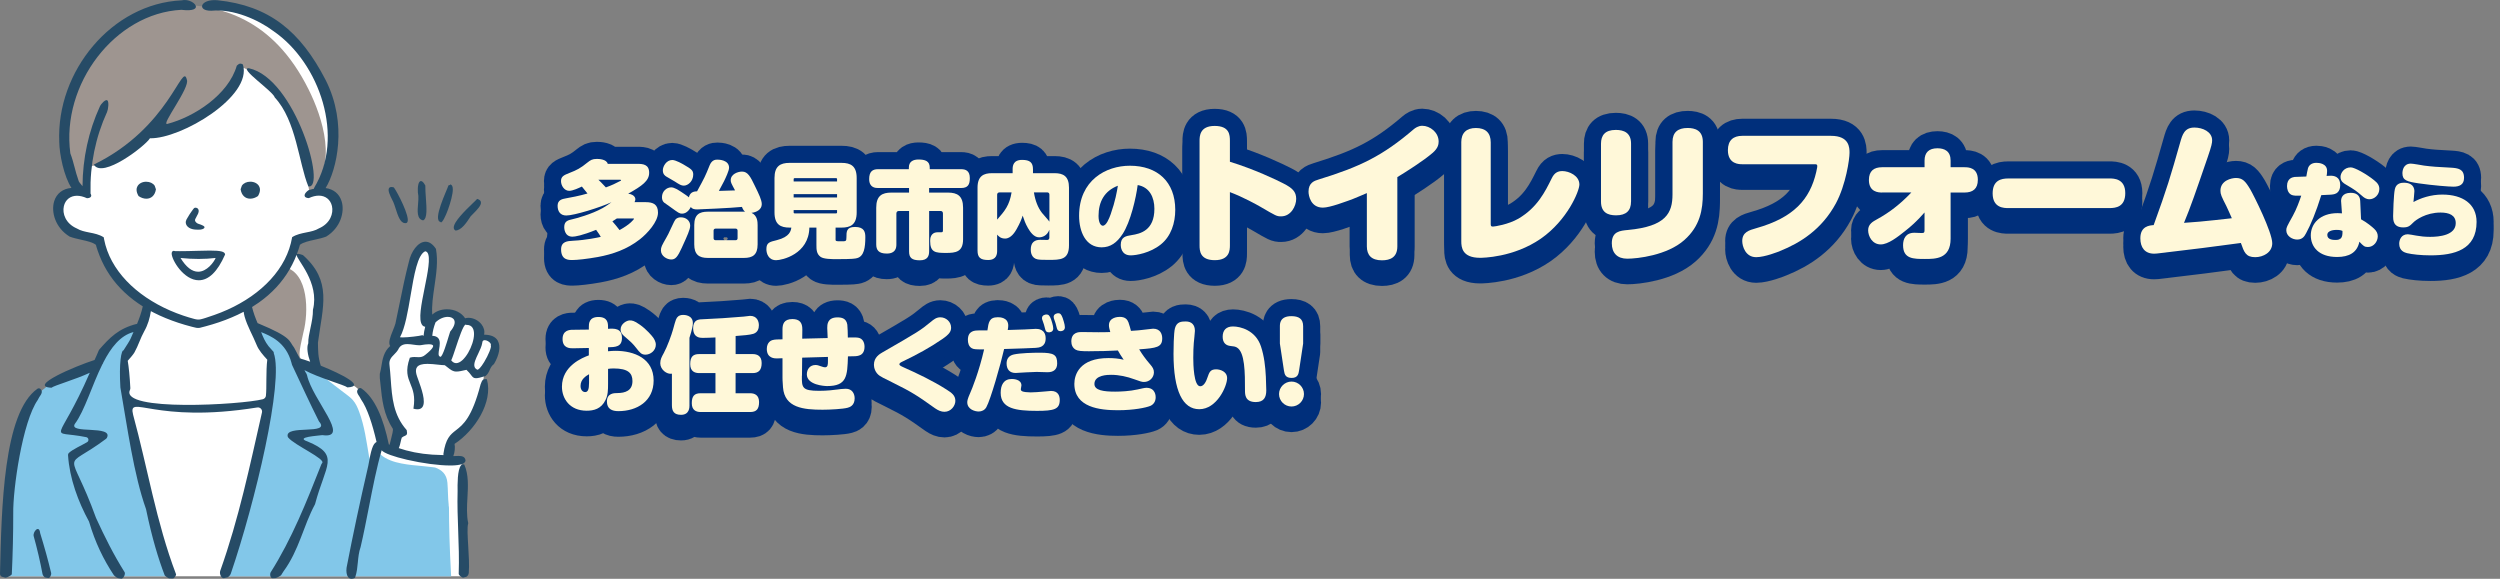 <?xml version="1.0" encoding="UTF-8"?>
<svg id="_レイヤー_2" data-name="レイヤー 2" xmlns="http://www.w3.org/2000/svg" width="878.28" height="203.33" viewBox="0 0 878.28 203.33">
  <rect x="0" y="0" width="878.28" height="203.33" fill="#808080" stroke="none"/>
  <defs>
    <style>
      .cls-1 {
        fill: #9e9590;
      }

      .cls-2 {
        fill: #fff;
      }

      .cls-3 {
        fill: #264b66;
      }

      .cls-4 {
        fill: #fff8d9;
      }

      .cls-5 {
        fill: #82c7e9;
      }

      .cls-6 {
        fill: none;
        stroke: #002f7b;
        stroke-linecap: round;
        stroke-linejoin: round;
        stroke-width: 12px;
      }
    </style>
  </defs>
  <g id="_レイヤー_3" data-name="レイヤー 3">
    <g id="_ビジネスウーマン_ワンポイント" data-name="ビジネスウーマン  ワンポイント">
      <path id="_白地" data-name="白地" class="cls-2" d="M66.04,2.28s-7.73-1.39-15.33,2.91c-7.6,4.31-15.84,10.9-20.78,18.88-4.94,7.98-8.23,16.6-7.98,20.65.25,4.05.13,8.87,2.53,14.57,2.41,5.7,3.17,7.85,3.17,7.85l-4.31.89s-2.17,1.92-2.68,5.22c-.51,3.31-.08,4.15,1.95,6.36,2.03,2.2,4.49,3.22,7.8,3.73,3.31.51,4.41,1.78,4.41,1.78,0,0,2.2,5.34,3.9,8.39,1.69,3.05,2.03,6.27,5.85,8.56,3.81,2.29,7.29,5.17,7.29,5.17l-2.29,7.12s-1.95.51-4.07,1.44c-2.12.93-3.47.25-6.1,3.9-2.63,3.64-2.8,4.66-4.66,7.03-1.86,2.37.17,1.69-3.47,3.14-3.64,1.44-13.05,5.25-13.05,5.25,0,0-1.36,1.02-3.14,2.29-1.78,1.27-2.88,1.27-3.81,3.05-.93,1.78-5,10.68-6.44,19.07-1.44,8.39-2.12,21.27-2.03,21.53.08.25-.68,20.85-.68,20.85v.54h160.76l-.58-36.56-.25-4.12-3.05-.58s-2.24.69-6.56.26c-4.33-.43-12.49-1.36-15.15-3.22-2.66-1.86-2.23-2.97-3.46-6.43-1.24-3.46-3.59-11.32-6.12-13.42-2.54-2.1-2.47-2.84-6.06-3.96-3.59-1.11-9.15-1.79-10.14-4.82-.99-3.03-1.05-11.69-.56-16.33.49-4.64,1.24-5.81.62-9.77-.62-3.96-1.3-9.59-3.71-11.5-2.41-1.92-4.82-3.34-4.82-3.34,0,0,1.42-3.09,1.48-3.28.06-.19,2.04-1.24,5.26-2.41,3.22-1.17,6.74-1.67,7.92-4.51,1.17-2.84,2.23-6.56-.62-8.47-2.84-1.92-4.39-.25-4.51-2.78-.12-2.54.31-2.35,1.73-4.95,1.42-2.6,3.15-7.54,2.84-13.54-.31-6-.12-8.04-1.36-11.63-1.24-3.59-5.94-14.59-7.85-17.07-1.92-2.47-4.51-5.38-7.17-7.92-2.66-2.54-4.95-6.06-12.31-7.98-7.36-1.92-8.53-3.03-12.37-2.47-3.83.56-3.9,1.24-5.26,1.24s-4.75-.6-4.75-.6Z"/>
      <g id="_塗り" data-name="塗り">
        <g id="_髪" data-name="髪">
          <path class="cls-1" d="M62.95,1.52C13.18,6.83,16.92,66.29,29.91,68.76c.46-1.17-.63-11.84,1.16-10.14,1.79-.57,4.49-.64,5.85-1.32,2.71-1.36,4.3-2.18,6.4-3.2,2.36-1.15,6.67-5.94,8.62-7.05,5.97-3.39,5.43-1.29,7.05-1.46,5.99-.63,12.6-5.1,16.07-8.41,5.55-5.29,8.36-13.02,9.62-13.6,1.5.26,3.98,1.92,5.26,2.66,5.14,2.96,8.24,7.16,11.82,13.72,1.95,3.57,4.68,13.1,5.19,16.9.54,4.05,1.38,8.07,1.67,10.09.13.91.84.31.08,1.03,10.36-9.73,4.48-26.97-.26-36.51C95.71,5.86,76.88,2.07,62.95,1.52Z"/>
          <path class="cls-1" d="M106.59,116.78c1.88-7.14,1.8-20.82-6.47-22.92-1.45,6.08-7.97,8.32-12.72,13.13-.03-.02.34,2.03.31,2.02,1.84,11.32,3.31,4.66,9.1,9.1,5.68,4.36,2.74,6.23,9.31,8.17-1.88-.55-.29-5.7.47-9.5Z"/>
        </g>
        <g id="_スーツ" data-name="スーツ">
          <path class="cls-5" d="M51.45,171.63c1.66,8.47,6.3,22.06,9.46,30.83H2.37c.1-8.27.27-15.76.82-19.28,1.34-8.54-2.01-13.42,3.15-32.34,1.71-6.26,4.9-10.59,8.3-13.58.55-.48,1.1-.93,1.65-1.34,5.59-4.17,11.16-5.01,11.16-5.01,0,0,2.36-1.03,4.95-2.17.09-.04.17-.08.26-.11,1.36-.6,1.64-1.44,1.95-2.57.31-1.1.65-2.47,2.06-4.18,2.85-3.47,3.52-3.3,5.62-4.82,1.17-.85,3.45-1.44,5.24-1.8,1.42-.28,2.52-.42,2.52-.42l-.57,1.11-4.2,8.14-.68,1.29-.59,1.11-.29.55s.23,6.7.55,10.58c.31,3.88,4.59,20.68,7.19,33.99Z"/>
          <path class="cls-5" d="M157.63,177.37c-.3-2.6-.22-5.2-.45-7.79-.27-3.06-2-4.48-4.3-5.33-.25-.03-.5-.07-.75-.1-1.76-.24-3.54-.36-5.31-.57-1.29-.1-2.58-.24-3.86-.43-2.64-.39-5.37-.97-7.69-2.34-1.01-.6-2.05-1.41-2.8-2.39-.75,2.17-1.69,5.05-1.87,5.63.06-.66-.87-3.24-.97-3.79-.9-5.28-1.58-10.53-3.45-15.59-.54-1.47-1.19-2.94-2.22-4.12-.67-.76-1.47-1.37-2.28-1.99-.42-.3-1.49-1.14-1.85-1.4-.74-.56-1.48-1.12-2.21-1.69-1.32-1.02-2.62-2.07-4-3.01-2.86-1.95-5.84-3.72-9.06-5.01-1.85-6.6-10.94-11.63-14.75-12.78,2.46,5.73,4.92,9.54,5.11,16.13-.38,23.44-14.25,65.51-15.81,71.67h79.38c-.59-10.58-.74-18.38-.76-24.13-.04-.32-.08-.63-.12-.95Z"/>
        </g>
        <path id="_指差しの手" data-name="指差しの手" class="cls-2" d="M149.5,86.33s-1.86-.09-2.83,1.9c-.98,1.99-3.91,14.78-3.91,14.78,0,0-4.98,15.44-4.4,16.58.59,1.14.49,1.99-.78,3.51-1.27,1.52-2.25,2.94-2.34,4.45s-.78,9.29.59,13.27c1.37,3.98.68,5.59,2.64,7.86,1.95,2.27,1.76,1.71,1.17,3.88-.59,2.18-2.15,5.87-2.15,5.87,0,0,4.79,2.75,8.11,2.94,3.32.19,12.02.57,12.02.57,0,0,.98-5.12,1.07-5.87s1.17-2.65,3.61-4.74c2.44-2.08,4.59-4.36,6.06-9.1,1.47-4.74,1.37-11.47,2.25-13.08.88-1.61,3.13-3.51,3.13-5.59s1.07-3.32-.88-4.26c-1.95-.95-3.71,1.23-4.4-.66-.68-1.9.1-2.94-1.17-4.45-1.27-1.52-3.91-1.61-5.08-1.52s.2-1.42-2.54-1.8c-2.74-.38-4.1-.66-5.37-.09-1.27.57-1.37,3.03-3.13,2.27-1.76-.76-.78-4.83-.68-8.91.1-4.07,2.44-13.08,1.76-14.88-.68-1.8-2.74-2.94-2.74-2.94Z"/>
      </g>
      <g id="_アウトライン" data-name="アウトライン">
        <path class="cls-3" d="M174.9,119.72c-.8-1.41-2.42-2.13-4.81-2.14.25-1.23-.06-2.51-.91-3.61-1.08-1.41-2.88-2.32-4.57-2.32-.42,0-.83.05-1.21.16-1.24-1.95-3.66-3.16-6.36-3.16-2.04,0-3.91.68-5.18,1.88-.24-3.05.25-6.4.77-9.93.65-4.4,1.31-8.95.53-13.13v-.04s-.03-.03-.03-.03c-1.09-1.65-2.31-2.48-3.63-2.48-2.72,0-5.11,3.57-5.85,7.02-1.32,5.1-2.27,9.76-3.27,14.69-.47,2.3-.95,4.67-1.47,7.08-.23.8-.59,1.67-.93,2.52-.85,2.1-1.66,4.09-.9,5.33-2.26,1.97-2.7,4.67-3.09,7.06-.16.97-.31,1.89-.56,2.73v.03s0,.7,0,.7c.02.36.02.38.01.43,0,.04,0,.09-.01.24.08.76.16,1.52.24,2.27.55,5.41,1.06,10.53,4.32,15.57.2.54-.21,2.09-.6,3.6-.19.71-.37,1.41-.51,2.05l-.28-.11c-1.89-9.04-4.86-16.35-9.62-19.67-.32-.22-.74-.19-1.02.07-.23.21-.37.42-.44.63-.35,1.01.85,2.04,1.26,3.04.02.05.05.1.08.14,2.18,3.09,4.01,8.73,5.43,14.93-1.32.6-1.95,2.9-2.91,8.38-2.94,12.71-5.43,24.42-7.62,35.78-.18,1.33,0,2.54.48,3.23.31.45.75.69,1.27.69.34,0,.72-.1,1.13-.3l.06-.03.02-.06c.04-.11.08-.21.11-.3l.02-.05h0c.54-1.63.71-3.38.87-5.07.17-1.79.35-3.64.97-5.37,1.05-4.47,2-9.33,2.92-14.03,1.35-6.89,2.74-14.01,4.47-19.94,0,0,0,0,0,0,.44.51,1.49,1.07,3.11,1.66,1.51.55,3.53,1.13,5.83,1.66,5.37,1.24,11.16,2.01,15.11,2.01h0c.19,0,.38,0,.56,0,3.08-.06,4.71-.63,4.86-1.7v-.02s0-.02,0-.02c-.14-1.42-1.31-1.61-2.45-1.61-.27,0-.54.01-.81.02-.26.01-.51.02-.75.02-.09,0-.18,0-.28,0,.52-1.26.68-3.15.43-4.27,7.18-4.71,13.55-14.65,11.39-22.59l-.03-.11-.11-.02c-.17-.03-.32-.05-.46-.05-.95,0-1.22.74-1.45,1.39-.06.18-.13.36-.21.52h0s0,.03,0,.03c-3.04,11.66-6.12,14.07-8.6,16-2.04,1.59-3.65,2.85-4.46,8.44v.06s.02.06.02.06c.04.06.08.12.11.18-.21,0-.42,0-.63,0-4.62-.06-8.74-.6-12.59-1.64-.87-.23-1.71-.49-2.58-.79.34-.72.51-1.47.67-2.2.12-.53.22-1.03.4-1.49.37-.32.72-.46,1-.58.7-.3,1.06-.52.73-2.01v-.05s-.04-.04-.04-.04c-4.69-5.29-5.12-11.39-5.58-17.85-.12-1.62-.24-3.3-.43-4.98-.24-1.79.63-2.68,1.64-3.71.5-.51,1.01-1.03,1.41-1.71.61-1.34,1.6-1.93,3.23-1.93.7,0,1.45.11,2.16.21.71.1,1.37.2,1.99.2.2,0,.37,0,.55-.03,1.15-.21,2.09-.32,2.81-.32.88,0,1.42.17,1.52.47.11.31-.09,1.15-2.67,3.2-.86.76-1.65.87-2.38.87-.25,0-.5-.01-.76-.03-.26-.01-.53-.03-.8-.03-.56,0-1.03.07-1.47.22l-.09.03-.03.09c-1.59,4.55-.7,6.75.24,9.08.86,2.12,1.75,4.31,1.08,8.56l-.03.17.17.04c.46.12.88.18,1.25.18.79,0,1.38-.27,1.75-.8,1.32-1.88-.36-6.52-1.47-9.59-.32-.88-.57-1.58-.66-1.98-.27-1.09-.18-1.93.27-2.5.58-.73,1.76-1.09,3.61-1.09,1.19,0,2.5.14,3.65.27.93.1,1.8.2,2.46.2.33.25.61.48.87.68,1.31,1.03,1.97,1.55,3.22,1.55.81,0,1.87-.22,3.52-.61.79.74,1.26,1.35,1.6,1.81.53.71.86,1.14,1.74,1.14h0c.69,0,1.74-.28,3.31-.76h.03s.03-.03.03-.03c.79-.63,1.12-1.37,1.44-2.09.34-.75.65-1.47,1.47-2.07l.03-.02.02-.03c1.91-3.22,2.41-6.26,1.34-8.14ZM149.18,101.13c-1.17,5.82-2.28,11.31-.83,13.09.27.33.61.52,1.03.57-.28,1.05-.47,2.12-.58,3.21-.11-.04-.21-.11-.31-.19l-.08-.07-.1.03c-.91.27-4.89.77-6.89.77-.52,0-.78-.03-.9-.06h0s.02-.04.02-.04c1.78-3.27,2.77-9.1,3.72-14.73,1.19-7.02,2.42-14.27,5.13-15.44.31.05.56.2.76.46,1.2,1.64.1,7.11-.97,12.4ZM158.14,116.5v.03c-.12.31-.29.88-.5,1.59-.59,1.98-2.15,7.24-2.91,7.24,0,0-.04,0-.09-.05l-.03-.04h-.05c-.68-.23-.5-1.33-.29-2.6.23-1.37.49-2.93-.31-3.87-.44-.52-1.13-.79-2.1-.83.15-1.56.51-3.07,1.1-4.6.01-.03.02-.07.03-.1,1.24-1.22,2.85-1.95,4.32-1.95,1.1,0,1.93.41,2.26,1.13.46.98-.04,2.41-1.41,4.03l-.02.03ZM160.27,127.58h0c-.65,0-1.24-.33-1.75-.99.42-.87.98-2.58,1.63-4.55.99-2.99,2.64-8,3.45-8,.02,0,.05,0,.09.04l.05.05h.15c2.18,0,2.64,1.75,2.64,3.22,0,3.94-3.42,10.22-6.27,10.23ZM170.08,127.21c-1.2,1.98-2.01,2.68-2.34,2.68,0,0-.02,0-.02,0,0,0,0,0,0,0-.51-.23-.84-.55-.99-.98-.42-1.14.44-2.94,1.27-4.67.61-1.28,1.24-2.6,1.42-3.77.02-.64.31-.97.86-.97.67,0,1.58.49,1.99,1.08.12.17.24.42.16.64l-.03.08.04.07c.28.55-.86,3.38-2.36,5.84Z"/>
        <g>
          <path class="cls-3" d="M61.51,88.22c-.16-.06-.31-.1-.45-.1-.36,0-.75.25-.75.94,0,2.3,4.28,9.4,9.52,9.4h0c3.48,0,6.58-3.01,9.2-8.94l.04-.08v-.09c-.11-.97-1.57-1.32-5.42-1.32-1.4,0-3.01.05-4.7.1-1.89.06-3.84.11-5.76.11-.56,0-1.12,0-1.68-.02ZM69.83,90.97c2.06,0,4.06-.12,5.93-.35-.62,1.5-3.1,4.84-6.14,4.84-2.16,0-4.24-1.62-6.2-4.83,2.22.23,4.37.34,6.4.34Z"/>
          <path class="cls-3" d="M69.35,75.54c.46-.79.58-1.52.33-2-.18-.35-.55-.57-.99-.58-.45,0-.64.27-.81.51l-.68.95c-.19.26-.38.53-.55.8-.14.22-.27.45-.41.67-.11.19-.22.38-.37.62-.24.38-.49.78-.58,1.24-.13.66.11,1.36.67,1.9.61.59,1.49.84,2.12.94.42.07.84.08,1.25.09h.13c.11,0,.21.01.32.01.51,0,.9-.05,1.25-.16.62-.2.91-.49.8-.83-.07-.18-.29-.31-.52-.44l-.06-.03c-.24-.13-.49-.24-.69-.31-.15-.06-.31-.11-.47-.16-.21-.06-.4-.12-.58-.2-.31-.15-.58-.36-.77-.61-.14-.19-.22-.38-.23-.55-.01-.3.17-.61.33-.88.18-.3.34-.62.49-.96Z"/>
          <g>
            <path class="cls-3" d="M51.39,63.84c-1.35,0-2.52.59-3.07,1.54-.38.66-.63,1.78.31,3.41l.04.08.07.05c.83.57,1.78.89,2.67.89h0c1.76,0,3.02-1.2,3.35-3.2l.02-.1-.43-1.25-.03-.04c-.59-.86-1.69-1.37-2.93-1.37Z"/>
            <path class="cls-3" d="M84.99,65.21l-.03.04-.43,1.25.02.1c.33,2,1.59,3.2,3.35,3.2h0c.89,0,1.84-.32,2.67-.89l.07-.05.04-.08c.94-1.63.69-2.75.31-3.41-.55-.95-1.72-1.54-3.07-1.54-1.24,0-2.34.51-2.93,1.37Z"/>
          </g>
        </g>
        <g>
          <path class="cls-3" d="M83.18,23.09c-2.95,10.22-14.99,17.99-24.35,20.43-2.64.8,8.12-12.87,6.8-15.56-1.54-6.63-6.06,16.93-32.67,29.85,2.94,5.17,18.18-6.61,19.72-9.23,10.95.25,36.13-14.76,32.66-25.92-1.18-.79-1.79.15-2.16.43Z"/>
          <path class="cls-3" d="M96.54,34.25c7.57,8.13,8.43,23.14,11.78,31.22,6.52,1.37-4.48-38.01-20.93-41.51-3.56-.02,8.54,8.1,9.15,10.29Z"/>
        </g>
        <path class="cls-3" d="M107.78,131.5c-.37-.59-.64-1.07-.82-1.47,4.95,2.71,14.01,5.17,15.1,6.07,6.54-.33-2-4.67-9.36-7.63-1.03-3.25-.94-5.3-1-8.11,1.73-12.84,5.03-21.58-5.28-30.75-1.28-.45-1.92-.54-2.13-.32.23-.61.45-1.23.65-1.85.15-.48.3-.96.43-1.44,1.16-.89,3.1-1.32,5.16-1.78,1.37-.3,2.78-.62,4.04-1.09,5.1-3.11,6.6-8.73,5.44-12.45-.81-2.6-2.82-4.23-5.61-4.62,3.83-6.23,7.87-22.45,0-37.96C105.54,10.98,94.62,1.95,76.28.07c-5.98-.46-7.24,3.82-1.99,3.7,7.75-.73,16.49,3.17,21.92,7.26,16.06,11.11,25.11,37.12,14.07,55.08,0,.06,0,.12.01.18-.61.13-1.24.3-1.88.51-.7.46-1.59,1.37-1.37,2.09.13.42.6.66,1.41.71h.05s.04-.02.04-.02c1.24-.57,2.41-.85,3.48-.85,2.32,0,4.08,1.4,4.6,3.65.59,2.57-.58,6.12-4.57,7.85-1.31.8-2.83,1.11-4.43,1.42-1.68.34-3.43.68-4.94,1.64l-.06.04v.07c-.24,1.35-.57,2.69-1.01,3.99-.44,1.31-.99,2.59-1.62,3.82-.64,1.25-1.38,2.45-2.19,3.6-.83,1.18-1.74,2.3-2.71,3.36-1,1.09-2.07,2.13-3.19,3.1-1.15,1-2.36,1.94-3.62,2.82-1.29.9-2.63,1.74-4,2.51-1.41.8-2.85,1.53-4.33,2.19-1.51.68-3.05,1.3-4.62,1.85-1.02.36-2.03.67-3.05,1.03-.59.21-1.14.34-1.71.49-.77.2-1.51.09-2.26-.1-1.32-.34-2.63-.75-3.92-1.18-1.57-.53-3.12-1.13-4.64-1.79-1.49-.65-2.94-1.36-4.36-2.14-1.38-.76-2.73-1.58-4.04-2.46-1.27-.86-2.49-1.78-3.67-2.77-1.14-.96-2.23-1.97-3.25-3.05-.99-1.05-1.93-2.15-2.78-3.31-.83-1.13-1.6-2.32-2.27-3.55-.66-1.21-1.24-2.48-1.71-3.77-.47-1.29-.84-2.62-1.1-3.97-.04-.21-.08-.42-.11-.63v-.07s-.08-.04-.08-.04c-1.51-.96-3.25-1.31-4.94-1.64-1.6-.32-3.12-.62-4.43-1.42-3.99-1.73-5.17-5.28-4.57-7.85.52-2.25,2.28-3.65,4.6-3.65,1.07,0,2.24.29,3.48.85l.04.02h.05c.81-.05,1.28-.28,1.41-.71.09-.3-.01-.62-.21-.94,0-.04,0-.07,0-.12-.24-9.97,1.75-19.66,5.81-28.54.39-.86.73-3.56.1-4.07-.61-.5-2.19,1.16-2.62,2.11-3.99,8.73-6.05,18.26-6.11,28.03-.47-.63-1.07-1.21-1.32-1.72-1.33-3.72-1.69-6.48-2.96-9.81C21.46,29.56,40.38,4.67,63.7,3.45c9.03,1.1,4.22-4.3.14-3.33C39.32,1.23,19.73,25.03,20.82,49.89c.05,4.23,1.63,12.06,4.28,16.12-3.02.27-5.21,1.93-6.06,4.67-1.16,3.72.34,9.34,5.44,12.45,1.26.47,2.67.78,4.04,1.09,2.05.45,3.99.88,5.16,1.78.07.05.11.38.13.47.05.16.1.33.15.49.1.32.2.64.31.96.21.63.44,1.26.69,1.88.49,1.22,1.04,2.42,1.65,3.59.61,1.15,1.28,2.27,2.02,3.35.73,1.08,1.53,2.12,2.38,3.11.86,1,1.77,1.96,2.74,2.86.98.93,2.02,1.8,3.09,2.62,1.07.82,2.18,1.59,3.32,2.3-.46,2.11-1.18,4.14-2,6.13-6.51,1.59-9.66,4.91-13.28,9.04-.07.08-.13.18-.17.28-.45,1.15-.99,2.26-1.49,3.39,0,0,0,0,0,0-6.81,2.17-23.61,9.32-15.15,9.75.98-.81,8.39-2.88,13.47-5.26,0,0,0,0,0,0-11.34,26.1-15.02,19.84-1.24,22.62.86.17,1.05,1.31.3,1.76-1.98,1.18-4.98,2.45-6.41,3.79-.2.19-.31.47-.29.75.52,8.25,3.59,16.41,7.34,23.29.03.06.06.12.07.18,2.13,7.24,5.05,13.22,8.66,18.68.18.27,1.21,1.08,1.53,1.08l1.13.19c.75,0,1.54-1.66,1.14-2.3-3.9-6.19-7.03-12.48-10.02-19.01-.01-.02-.02-.05-.03-.07-9.37-25.91-12.27-15.92,3.56-27.77.11-.08.2-.18.26-.3,2.45-4.65-13.63-1.22-11.23-4.95,3.44-4.59,5.97-13.5,9.62-20.84,0,0,0,0,0,0,.19-.25.32-.5.38-.75,0,0,0,0,0,0,2.67-5.19,5.95-9.46,10.58-10.65,0,0,0,0,0,0-.34.78-.69,1.56-1.02,2.34-.33.76-1.5,2.54-2.37,3.91,0,.04.01.09.02.14,0,0,0,0,0,0-.96-.31-1.73,4.68-1.23,13.02,0,.06,0,.11.02.17,2.42,13.84,4.68,30.53,8.96,42.54.02.06.04.12.05.18,2.09,10.1,4.34,17.42,6.54,23.17.08.22,1.32,1.07,1.55,1.07l1.35.03c.39,0,1.22-1.13,1.08-1.5-6.98-18.36-10-37.4-15.08-56.03-1.88-7.52,7.35,3.3,43.62-2.55,1.02-.16,1.88.75,1.65,1.76-4.27,18.77-8.11,37.28-14.66,55.63-.34.94.24,2.59,1.24,2.59l.98-.22c.62,0,1.3-.82,1.5-1.41,8.53-24.96,18.72-67.69,15.06-77.52,0,0,0,0,0-.01,0-.09.01-.18.02-.28-.14-.16-1.68-1.88-1.81-2.04-1.23-1.54-1.95-3.25-2.62-4.97,3.39,1.35,8.73,3.6,10.65,10.76.06.2.11.41.16.61.01.06.04.12.06.18,3.25,6.92,6.21,13.39,9.39,19.71.04.07.08.14.13.2,4.19,4.83-12.2.87-11.05,5.26.03.11.09.22.16.31,2.27,2.75,13.37,7.56,11.91,9-.1.1-.18.21-.23.34-5.28,13.38-10.36,26.19-17.81,37.97-.4.63-.17,2.11.58,2.11l1.04-.03c.33,0,1.86-.78,2.04-1.06.27-.42.52-.82.73-1.17.01-.02.03-.04.04-.06,5.57-7.58,6.96-15.92,11.08-23.58.03-.06.06-.13.08-.2,3.66-13.79,8.89-17.13-2.62-21.92-.02,0-.04-.02-.06-.02-4.6-1.56,3.9-2.01,5.05-2.21.09-.02.19-.02.28,0,9.98,1.35-3.55-12.37-5.49-21.06-.02-.11-.07-.21-.13-.3ZM93.43,139.01c-.07.59-.49,1.08-1.07,1.24-7.52,1.95-50.24,4.44-46.71-3.24.1-.22.15-.45.14-.69-.22-4.26-.55-7.41-.92-9.57.96-1.06,2.01-2.3,2.37-2.95,1.35-2.39,2.11-5.08,3.43-7.41,1.29-2.28,1.96-4.63,2.34-7.08.35.19.7.37,1.05.55,1.35.69,2.72,1.32,4.12,1.89,1.47.6,2.95,1.15,4.46,1.65,1.58.52,3.18.99,4.79,1.4.34.09.69.14,1.03.25.34.11.72.15,1.09.17.47.02.85-.08,1.29-.22.45-.14.92-.24,1.38-.36.81-.22,1.62-.44,2.42-.69,1.55-.47,3.08-.98,4.59-1.56,1.44-.55,2.86-1.15,4.25-1.8.72-.34,1.42-.69,2.12-1.06.08.58.19,1.16.34,1.72.99,3.49,2.91,6.65,4.25,10.01.68,1.72,2.25,3.54,3.71,5.11,0,0,0,0,0,0-.51,3.92-.17,10.18-.48,12.62ZM90.72,113.59c-.07-.03-.14-.05-.22-.06-.79-1.84-1.49-3.72-1.95-5.67.82-.51,1.62-1.04,2.41-1.59,1.11-.79,2.19-1.63,3.22-2.53,1-.87,1.96-1.8,2.87-2.77.89-.96,1.73-1.97,2.51-3.02.78-1.05,1.5-2.13,2.15-3.26.66-1.13,1.26-2.3,1.79-3.5.25-.56.48-1.13.7-1.7-.13,1.62,8.17,9.66,5.74,19.35.07,4.14-1.76,8.62-1.64,11.77-.65,1.42-.19,4.16.67,6.47-1.5-.54-2.78-.95-3.63-1.16-.67-1.27-1.34-2.54-2.02-3.81-1.89-2.33-.49-3.49-12.62-8.51Z"/>
        <g>
          <path class="cls-3" d="M164.49,183.86v-.04s0-.04,0-.04c-.62-2.84-.44-5.96-.27-8.98.22-3.95.45-8.04-1.09-11.53l-.03-.06-.07-.02c-.11-.03-.21-.05-.32-.05-.26,0-.5.11-.71.32-1.35,1.37-1.27,7.06-1.24,8.93v.26c-.13,4.67.04,9.35.21,13.87.18,4.86.36,9.89.18,15.07,0,.32.4.68.63.87.29.23.69.47.96.47h.02l.68-.19c.65-.02,1.2-.78,1.25-1.47.21-2.67-.01-6.28-.2-9.46-.21-3.45-.41-6.72,0-7.94Z"/>
          <path class="cls-3" d="M14.13,187.37s-.03-.1-.03-.16c-.38-3.04-2.64-.29-2.27,1.12,1.27,4.59,2.3,9.02,3.11,13.34.08.45.64,1.23,1.09,1.23l.94.2c.61,0,1.14-1.23,1-1.82-1.05-4.41-2.32-9-3.84-13.92Z"/>
          <path class="cls-3" d="M13.29,140.44s.06-.09.08-.14c.41-1,1.61-2.03,1.26-3.04-.07-.21-.21-.42-.44-.63-.28-.26-.71-.29-1.02-.07C1.17,144.94.53,178.6,0,201.63c-.01.46.43,1.04.89,1.04l1.04.29c.43,0,2.2-.84,2.22-1.27.33-7.13.51-14.25.5-21.34-.14-8.3,3.19-32.15,8.65-39.9Z"/>
        </g>
        <g>
          <path class="cls-3" d="M138.14,70.89c.29.66.56,1.48.84,2.36.8,2.49,1.63,5.06,3.26,5.13.08.01.15.02.21.02h0c.32,0,.56-.14.69-.42.93-1.87-3.51-10.44-4.74-12.08l-.04-.05-.06-.02c-.3-.09-.57-.13-.79-.13-.4,0-.68.13-.84.4-.49.8.3,2.5,1.23,4.33.08.17.16.32.23.45Z"/>
          <path class="cls-3" d="M148.6,77.41h.06s.06-.02.06-.02c1.41-.71,1.16-4.16.9-7.81-.11-1.51-.22-3.07-.2-4.35v-.05s-.02-.04-.02-.04c-.56-1.03-1.05-1.53-1.51-1.53-.14,0-.35.05-.54.29-.68.85-.69,3.55-.38,4.92.07.79-.02,1.76-.1,2.79-.21,2.51-.46,5.36,1.73,5.8Z"/>
          <path class="cls-3" d="M154.77,77.98s.04.01.07.01v.19c1.19,0,4.24-8.37,4.24-11.63,0-.52-.07-.93-.21-1.21-.17-.34-.44-.53-.79-.53v.19c-.15,0-.33.04-.53.13-.57,1.83-5.74,12.3-2.77,12.85Z"/>
          <path class="cls-3" d="M159.94,80.95l.05.03h.06c2.02-.02,3.9-2.86,5.02-4.56.12-.18.22-.34.3-.46.24-.25.51-.53.8-.81,1.43-1.44,3.06-3.06,2.77-4.23-.12-.46-.52-.8-1.2-1.01l-.12-.04-.08.09c-.24.29-.8.82-1.51,1.5-2.54,2.45-6.79,6.55-6.62,8.59.03.38.21.67.52.89Z"/>
        </g>
      </g>
    </g>
    <g>
      <g>
        <g>
          <path class="cls-6" d="M223.83,60.56c2.01,0,4.23.15,4.23,3.14,0,2.81-2.44,4.6-7.37,7.33,2.44.36,2.52,1.75,2.52,1.93,0,.44-.18.84-.29,1.06h3.9c2.74,0,4.34.84,4.34,3.69,0,3.21-3.72,7.3-6.38,9.38-4.52,3.54-9.6,5.25-14.74,6.2-3.87.69-7.3,1.06-8.94,1.06-1.39,0-3.98,0-3.98-3.72,0-2.77,2.15-2.96,4.31-3.06,4.41-.22,8.68-1.13,9.63-1.35-.22-.4-.73-1.28-1.64-2.48-4.93,2.01-7.41,2.41-8.32,2.41-2.88,0-2.88-3.1-2.88-3.36,0-2.15,1.42-2.44,2.88-2.77,1.2-.26,6.75-1.75,10.58-3.9,1.5-.84,2.52-1.64,3.14-2.08-4.01,1.86-13.13,4.67-15.87,4.67-2.08,0-3.06-1.42-3.06-3.43s1.6-2.37,2.88-2.59c1.53-.26,4.93-.91,7.62-1.71-.58-.77-1.5-1.9-1.97-2.44-1.09.51-3.17,1.5-4.45,1.5-1.71,0-2.88-1.79-2.88-3.43s1.02-2.08,2.96-2.85c2.63-1.02,3.9-1.68,6.31-3.65,1.06-.84,1.71-1.28,3.32-1.28.66,0,3.43.07,3.83,1.75h10.32ZM210.22,66.14c.73.69.95.91,2.63,2.7,2.19-.8,3.39-1.39,5-2.23.26-.11.33-.15.33-.29,0-.18-.26-.18-.47-.18h-7.48ZM216.71,79.75c-.91.62-1.24.84-1.57,1.02.88.99,1.42,1.64,2.52,3.06,3.87-2.12,5.07-3.83,5.07-3.94,0-.15-.18-.15-.44-.15h-5.58Z"/>
          <path class="cls-6" d="M239.63,89.82c-1.61,3.54-2.37,4.34-3.83,4.34s-3.61-1.17-3.61-3.21c0-1.13.29-1.64,1.93-4.52.62-1.09.69-1.24,1.68-3.39,1.06-2.23,1.17-2.48,1.42-2.81.51-.73,1.39-.88,1.97-.88,1.86,0,3.28,1.2,3.28,2.92,0,1.35-.99,3.47-2.85,7.55ZM266.16,88.87c0,3.68-1.79,4.74-4.74,4.74h-12.81c-3.03,0-4.71-1.17-4.71-4.74v-6.79c0-3.79,1.9-4.71,4.71-4.71h13.17c-.33-.22-.66-.51-1.13-1.68-3.79.4-15.25.88-15.65.88-1.13,0-1.79-.15-2.33-.84-.18.4-1.17,2.33-3.06,2.33-.91,0-1.24-.26-4.2-2.41-.33-.22-1.86-1.28-2.12-1.5-.58-.51-.73-1.2-.73-1.9,0-2.04,1.64-3.43,3.25-3.43,1.06,0,2.41.88,3.54,1.61.98.66,2.23,1.46,2.66,1.9.44-2.04,2.08-2.08,2.88-2.12,2.66-4.89,2.85-5.22,4.41-9.12.77-1.86,1.93-2.01,2.74-2.01.58,0,4.09.11,4.09,2.85,0,1.06-1.24,3.65-1.79,4.78-.77,1.5-.91,1.75-1.79,3.36.88,0,4.89-.15,5.69-.18-1.31-2.41-1.53-2.81-1.53-3.58,0-2.15,2.52-3.03,3.98-3.03,2.04,0,2.96,1.82,4.49,5,1.46,2.99,2.44,5,2.44,6.46,0,1.93-1.97,2.88-3.61,3.03,2.08.95,2.15,3.17,2.15,4.31v6.79ZM240.29,60.89c2.59,1.5,3.25,1.97,3.25,3.43,0,2.33-1.82,3.9-3.32,3.9-.88,0-1.53-.4-3.17-1.46-.47-.29-2.66-1.53-3.06-1.79-.4-.29-1.13-.77-1.13-2.15s1.24-3.61,3.32-3.61c1.24,0,3.61,1.39,4.12,1.68ZM259.12,83.98c0-.44-.36-.66-.62-.66h-7.15c-.29,0-.66.22-.66.66v2.74c0,.37.26.66.66.66h7.15c.36,0,.62-.29.62-.66v-2.74Z"/>
          <path class="cls-6" d="M293.53,86.86c0,.88,0,.91,2.04.91,1.6,0,1.79,0,1.79-1.35,0-2.08,0-3.69,3.03-3.69,3.28,0,3.61,1.86,3.61,3.58,0,3.72-.47,6.71-2.88,7.37-.73.18-1.31.36-7.15.36-1.71,0-4.6,0-5.69-.8-1.46-1.06-1.46-2.63-1.46-4.23v-6.06h-2.48c-.18,9.38-9.63,11.46-11.67,11.46-2.77,0-3.43-2.44-3.43-3.87,0-2.3,1.09-2.55,3.65-3.17,4.67-1.17,4.96-3.39,5.11-4.41h-.58c-3.21,0-5.33-1.06-5.33-5.33v-12.08c0-4.2,2.04-5.33,5.33-5.33h18.21c3.25,0,5.33,1.09,5.33,5.33v12.08c0,4.41-2.3,5.33-5.33,5.33h-2.08v3.9ZM294.07,66.76v-.88c0-.18-.15-.29-.29-.29h-14.67c-.15,0-.29.11-.29.29v.88h15.25ZM294.07,71.21h-15.25v1.17h15.25v-1.17ZM294.07,76.79h-15.25v.88c0,.18.18.29.29.29h14.67c.15,0,.29-.11.29-.33v-.84Z"/>
          <path class="cls-6" d="M326.41,91.35c0,1.39-.4,3.1-3.25,3.1s-3.79-.91-3.79-3.1v-14.23h-3.58c-.55,0-.88.33-.88.88v10.87c0,1.09-.18,3.21-3.39,3.21-2.88,0-3.69-1.28-3.69-3.21v-12.88c0-4.23,2.04-5.33,5.33-5.33h6.2v-1.61h-10.91c-.8,0-3.1-.04-3.1-3.14,0-2.63,1.17-3.47,3.1-3.47h10.84v-.55c0-2.23,1.64-2.85,3.36-2.85,2.33,0,3.98.51,3.98,2.85v.55h11.02c1.57,0,3.06.51,3.06,3.14,0,2.26-.66,3.47-3.06,3.47h-11.24v1.61h6.6c3.36,0,5.33,1.17,5.33,5.33v11.09c0,4.45-2.59,4.78-5.98,4.78-3.76,0-5.58-.18-5.58-4.2,0-.66,0-3.06,2.7-3.06h1.24c.55,0,.55-.29.55-.84v-5.76c0-.55-.29-.88-.84-.88h-4.01v14.23Z"/>
          <path class="cls-6" d="M350.31,91.02c0,1.17-.15,3.32-3.17,3.32-2.74,0-3.72-.91-3.72-3.32v-22.11c0-4.16,2.26-5.07,5.07-5.07h7.26v-1.35c0-1.13.15-3.32,3.32-3.32,2.74,0,3.83.91,3.83,3.32v1.35h7.62c2.99,0,5.03,1.06,5.03,5.07v20.28c0,5.11-2.99,5.11-7.26,5.11-2.59,0-3.1-.07-3.65-.15-2.37-.4-2.52-2.66-2.52-3.47,0-2.55,1.39-3.43,3.28-3.43.4,0,2.37.07,2.63.04.4-.07.62-.33.62-.8v-2.77c-.8,2.19-2.59,2.66-3.61,2.66-1.86,0-3.17-2.01-3.9-3.25-.91-1.61-1.28-2.63-1.86-4.38-.29.91-.8,2.41-2.15,4.78-.55.98-1.97,3.28-4.01,3.28-1.6,0-2.33-.84-2.81-1.39v5.58ZM350.31,80.15c2.66-3.03,4.31-4.96,5.07-9.56h-4.27c-.47,0-.8.33-.8.77v8.79ZM363.23,70.59c.44,2.85,1.39,5.36,2.85,7.22.33.44,2.26,2.52,2.59,3.06v-9.52c0-.47-.33-.77-.77-.77h-4.67Z"/>
          <path class="cls-6" d="M394.35,85.26c-1.97,2.99-4.23,4.63-7.33,4.63-5.66,0-7.92-5.58-7.92-11.09,0-12.48,9.45-17.58,17.84-17.58,9.7,0,15.94,5.65,15.94,15.51,0,4.6-1.46,9.23-5.03,12.11-3.76,3.06-8.76,3.87-10.62,3.87-3.36,0-3.5-3.1-3.5-3.65,0-2.85,1.82-3.14,3.83-3.47,2.99-.47,7.99-1.57,7.99-9.23,0-4.01-1.68-7.62-5.87-8.35-.58,4.49-2.48,12.92-5.33,17.26ZM385.93,78.87c0,2.37.8,3.43,1.5,3.43,1.24,0,2.23-2.55,2.77-4.05,1.64-4.67,2.19-7.95,2.52-10-4.71,1.82-6.79,5.58-6.79,10.62Z"/>
          <path class="cls-6" d="M432.08,89.2c0,1.66-.1,5.2-5.3,5.2s-5.36-3.28-5.36-5.2v-36.71c0-1.61.05-5.25,5.3-5.25s5.36,3.22,5.36,5.25v7.33c8.58,2.65,16.33,6.34,18.82,7.64,3.17,1.61,4.47,2.91,4.47,5.41s-1.82,6.14-5.3,6.14c-1.56,0-1.77-.16-7.02-3.22-1.51-.88-6.29-3.54-10.97-5.3v18.72Z"/>
          <path class="cls-6" d="M480.18,70.84c-1.61.68-3.59,1.56-4.94,2.08-2.29.83-7.96,3.02-10.5,3.02-4.26,0-5.04-4.16-5.04-5.62,0-3.12,2.03-3.8,3.54-4.26,14.56-4.47,22.46-8.27,33.44-17.68.42-.36,1.56-1.2,2.96-1.2,2.76,0,5.77,2.34,5.77,5.56,0,1.04-.26,2.34-2.03,3.9-3.28,2.86-9.57,6.81-12.48,8.58v24.34c0,3.8-2.44,4.89-5.41,4.89-3.69,0-5.3-1.82-5.3-4.89v-18.72Z"/>
          <path class="cls-6" d="M513.36,53.01c0-3.33,1.82-5.04,5.15-5.04s5.2,1.66,5.2,5.04v28.65c0,.68.1.94.78.94.57,0,5.41-.73,9-2.81,6.6-3.9,9.31-9.41,11.65-14.14.99-2.08,2.29-2.55,3.74-2.55,2.34,0,5.98,1.61,5.98,4.73,0,2.24-4.16,12.48-13.57,19.03-9.62,6.66-20.59,6.71-21.32,6.71-6.34,0-6.6-3.74-6.6-5.82v-34.74Z"/>
          <path class="cls-6" d="M573,73.81c0,3.17-1.66,4.84-5.25,4.84-2.96,0-5.3-1.04-5.3-4.84v-20.33c0-2.91,1.4-4.84,5.2-4.84,2.86,0,5.36.99,5.36,4.84v20.33ZM598.23,70.9c0,5.72-.94,11.49-6.5,16.43-6.08,5.41-16.54,6.55-20.07,6.55s-5.41-2.03-5.41-5.41c0-4.16,2.86-4.42,5.67-4.68,13.42-1.25,15.65-5.98,15.65-12.53v-18.41c0-3.38,1.92-4.89,5.3-4.89,2.6,0,5.36.83,5.36,4.89v18.04Z"/>
          <path class="cls-6" d="M643.26,50.72c6.45,0,6.5,4.16,6.5,5.98,0,2.18-1.25,11.13-4.78,17.73-4.94,9.15-12.48,13.88-19.6,16.74-.47.21-5.36,2.18-8.42,2.18-3.8,0-4.89-3.9-4.89-5.67,0-3.12,2.39-3.8,4.94-4.52,13.1-3.69,18.82-10.04,21.06-19.76.36-1.46.36-1.98.36-2.08,0-.57-.36-.62-.83-.62h-25.53c-1.04,0-5.04,0-5.04-4.94,0-3.48,1.92-5.04,5.04-5.04h31.2Z"/>
          <path class="cls-6" d="M661.2,70.64c-1.3,0-4.63-.16-4.63-4.42,0-3.17,1.77-4.47,4.63-4.47h14.92v-2.34c0-2.86,1.56-4.32,4.52-4.32,2.55,0,4.63,1.04,4.63,4.32v2.34h4.89c1.35,0,4.68.1,4.68,4.42,0,3.22-1.82,4.47-4.68,4.47h-4.89v16.22c0,7.12-5.3,7.12-9,7.12-4.06,0-7.7,0-7.7-4.84,0-2.13.83-4.37,4-4.37.42,0,2.24.1,2.6.1.88,0,.94-.31.94-1.09v-6.14c-2.6,3.02-4.99,5.1-6.86,6.55-2.6,2.08-5.93,4.68-8.53,4.68-2.96,0-4.42-2.86-4.42-4.99s1.66-3.07,3.22-3.9c4.11-2.24,8.06-5.25,11.96-9.36h-10.3Z"/>
          <path class="cls-6" d="M705.55,76.1c-1.46,0-5.51,0-5.51-5.15,0-4.58,2.96-5.25,5.46-5.25h35.67c1.35,0,5.46,0,5.46,5.15,0,4.84-3.33,5.25-5.51,5.25h-35.57Z"/>
          <path class="cls-6" d="M760.88,91.7c-3.38.42-3.64.42-4.11.42-3.28,0-4.84-2.18-4.84-5.41,0-4.32,3.28-4.52,4.68-4.63,4.78-13.16,5.88-16.95,9.31-29.02.78-2.76,1.51-5.25,4.99-5.25,2.96,0,6.24,1.51,6.24,4.47,0,.94-.16,1.87-1.51,5.82-4.32,12.58-5.98,17.42-8.37,23.19,3.95-.31,4.99-.36,5.46-.42,1.61-.1,9.52-.99,11.34-1.2-.42-.94-1.61-3.69-1.92-4.26-1.77-3.48-2.08-4.16-2.08-5.41,0-3.64,3.95-4.47,5.46-4.47,2.29,0,3.28,1.09,4.99,3.95,1.25,2.13,7.75,15.08,7.75,18.98,0,3.22-3.17,4.89-5.98,4.89-3.33,0-3.9-1.77-5.04-4.99-12.95,1.72-14.4,1.92-26.37,3.33Z"/>
          <path class="cls-6" d="M810.09,85.04c-.47.91-1.2,2.12-3.06,2.12-1.68,0-3.83-1.17-3.83-3.28,0-.95.22-1.31,2.3-5.07,1.31-2.37,2.3-5.11,2.96-7.08-1.82.04-2.77.07-3.54-.33-1.17-.66-1.46-2.04-1.46-3.03,0-2.77,1.97-3.1,2.66-3.21.22-.04,3.72-.11,4.12-.15.07-.44.44-2.48.58-2.88.33-1.06,1.24-1.93,2.96-1.93.91,0,3.76.22,3.76,2.85,0,.8-.11,1.39-.18,1.75.18,0,1.31-.07,1.39-.07,1.02,0,3.39.15,3.39,3.36,0,2.15-1.24,2.88-1.9,3.06-.8.22-1.06.26-4.74.4-1.86,5.98-3.69,10.36-5.4,13.5ZM822.46,73.84c-.07-1.13.33-3.1,3.39-3.1,1.79,0,3.21.73,3.32,2.81l.29,6.49c2.12,1.13,3.94,2.7,4.6,3.32.91.84,1.28,1.71,1.28,2.66,0,1.75-1.35,3.76-3.47,3.76-1.2,0-1.57-.36-2.99-1.86-.77,3.83-3.65,5.36-7.84,5.36-6.42,0-9.23-3.54-9.23-7.59s3.17-7.81,9.45-7.81c.62,0,1.06.04,1.5.07l-.29-4.12ZM820.93,83.76c-.62,0-3.32.07-3.32,1.79,0,1.61,1.9,1.75,2.85,1.75,1.79,0,2.59-.58,2.48-3.17-.51-.22-.91-.36-2.01-.36ZM834.03,66.29c1.35,1.06,1.86,1.93,1.86,3.1,0,2.08-1.75,3.61-3.47,3.61-1.2,0-1.97-.62-2.66-1.24-2.01-1.71-2.3-1.97-5.65-3.94-.73-.44-1.86-1.06-1.86-2.66,0-1.31,1.2-3.36,3.61-3.36,1.35,0,5.55,2.37,8.17,4.49Z"/>
          <path class="cls-6" d="M858.08,71.36c7,0,11.97,3.25,11.97,9.6,0,9.78-7.81,11.75-16.2,11.75-3.39,0-6.49-.36-8.21-.77-.84-.22-2.77-.77-2.77-3.32,0-1.31.69-3.32,3.03-3.32.4,0,1.79.26,2.96.47,1.42.26,3.06.44,4.89.44,3.17,0,8.98-.55,8.98-4.82,0-2.81-2.33-3.72-5.33-3.72-5.22,0-8.79,2.66-9.63,3.54-1.17,1.17-1.71,1.68-3.5,1.68-3.54,0-3.54-2.66-3.54-3.98,0-.95.18-7.63.62-9.49.47-2.08,2.3-2.23,3.17-2.23,1.53,0,3.68.47,3.68,3.03,0,.62-.29,3.25-.33,3.76,2.44-1.35,6.02-2.63,10.22-2.63ZM861.91,68.58c-1.57,0-7.15-.44-12.22-1.17-4.16-.62-5.69-1.06-5.69-3.54,0-.98.37-3.39,2.96-3.39.73,0,3.94.58,4.6.69,2.7.36,4.89.51,9.38.73,2.59.15,4.71.44,4.71,3.58,0,2.41-1.64,3.1-3.72,3.1Z"/>
          <path class="cls-6" d="M206.86,117.94c0-1.24.04-3.58,3.36-3.58s3.39,2.19,3.39,3.54v.62c2.19-.15,4.89-.26,4.89,3.21,0,3.14-2.26,3.21-4.89,3.28v1.39c1.17-.11,1.79-.15,2.59-.15,6.64,0,13.43,2.7,13.43,10.43,0,7.22-5.8,10.76-12.4,10.76-2.26,0-4.01-.8-4.01-3.39,0-2.92,2.52-2.96,3.61-2.96,2.88,0,5.36-.88,5.36-4.2,0-2.74-1.42-4.45-6.64-4.45-.88,0-1.28.07-1.93.15v5.18c0,2.33-.04,4.01-.88,5.73-1.5,3.17-4.16,3.79-6.64,3.79-5.95,0-8.68-4.27-8.68-8.43,0-7.37,7.3-10.22,9.45-11.02v-2.59c-.91.04-4.85.11-5.62.11-1.02,0-3.61,0-3.61-3.25,0-3.06,2.41-3.25,3.5-3.25.88,0,4.89-.07,5.73-.07v-.88ZM206.94,134.47c-.98.58-2.99,1.71-2.99,4.12,0,1.35.73,2.15,1.64,2.15s1.35-.88,1.35-3.21v-3.06ZM224.78,117.06c2.41,1.71,4.27,3.94,4.71,4.56.18.29.91,1.28.91,2.48,0,2.04-1.86,3.5-3.65,3.5-1.42,0-1.97-.73-3.17-2.26-1.31-1.68-1.71-2.01-4.31-4.27-.47-.44-1.24-1.09-1.24-2.33,0-2.01,2.19-3.17,3.17-3.17.84,0,1.53.04,3.58,1.5Z"/>
          <path class="cls-6" d="M242.22,145.37c0,.73,0,3.36-2.96,3.36-2.52,0-3.21-1.35-3.21-3.36v-11.09c-1.79.33-4.09-1.46-4.09-3.65,0-1.39.47-2.19,1.24-3.61,1.2-2.19,2.74-6.42,3.25-8.28.98-3.58,1.09-3.98,1.82-4.6.26-.18.73-.51,1.71-.51.36,0,3.43,0,3.43,2.88,0,.91-.22,2.08-1.2,5.18v23.68ZM258.42,127.39h6.02c1.57,0,3.14.66,3.14,3.14s-1.06,3.54-3.14,3.54h-6.02v7.08h5.11c1.64,0,3.14.69,3.14,3.1s-.88,3.5-3.14,3.5h-17.4c-1.53,0-3.1-.62-3.1-3.1s.91-3.5,3.1-3.5h5.22v-7.08h-5.73c-1.42,0-3.14-.51-3.14-3.14s1.02-3.54,3.14-3.54h5.73v-5.84c-.91.07-3.79.15-4.45.15-.91,0-3.39,0-3.39-3.43,0-2.85,1.79-3.06,3.1-3.1,4.89-.22,9.81-.51,14.7-.95.33-.04,1.9-.26,2.19-.26,2.52,0,3.1,2.01,3.1,3.32,0,1.13-.37,2.48-1.93,2.99-1.24.4-3.69.58-6.24.77v6.35Z"/>
          <path class="cls-6" d="M281.71,135.01c-.04,4.16.04,5.29,6.06,5.29,2.88,0,5.07-.29,6.46-.47.4-.07,1.9-.26,2.92-.26,2.23,0,3.1,1.75,3.1,3.36,0,2.59-1.79,3.14-2.48,3.32-1.57.44-6.2.69-8.79.69-6.68,0-13.35-.66-13.9-7.84-.18-2.52-.18-2.81-.18-3.5v-6.75c-1.24.07-1.9.07-1.97.07-.73,0-3.54,0-3.54-3.32,0-2.33,1.5-2.99,1.9-3.1.91-.29,2.04-.26,3.61-.29v-3.47c0-1.79.44-3.65,3.47-3.65,2.44,0,3.54,1.17,3.5,3.68l-.04,3.21c3.03-.07,3.61-.11,8.94-.22,0-.58-.15-3.06-.15-3.54,0-1.13,0-3.72,3.58-3.72,1.46,0,3.1.29,3.47,2.55.11.77.18,3.54.18,4.52,2.77-.04,3.06-.04,3.83.11,1.17.26,2.04,1.35,2.04,3.17,0,2.23-1.28,2.88-1.93,3.06-.84.26-1.31.26-3.9.29-.22,6.9-.33,10.43-7.33,10.43-.91,0-7.11-.36-7.11-4.12,0-1.79,1.09-3.28,3.03-3.28.66,0,.95.11,2.23.55.33.11.69.26,1.13.26,1.02,0,1.02-1.09,1.02-2.19v-1.46c-4.85.11-5.36.15-9.05.26l-.07,6.35Z"/>
          <path class="cls-6" d="M310.13,126.73c12.29-7.08,13.17-7.59,16.93-10.69.95-.8,1.9-1.57,3.28-1.57,2.01,0,3.79,1.57,3.79,3.61,0,1.28-.47,2.26-3.21,4.12-4.3,2.96-8.9,5.44-13.61,7.7-.84.4-1.35.66-1.35,1.06,0,.29.22.51,1.17.95,5.25,2.33,10.47,4.82,15.36,7.92,1.82,1.17,3.14,2.04,3.14,4.01,0,1.68-1.5,3.83-3.83,3.83-1.13,0-2.15-.44-3.32-1.24-6.09-4.34-7.88-5.58-15.14-9.16-3.25-1.61-3.61-1.79-4.31-2.26-1.6-1.09-2.01-2.88-2.01-3.83,0-2.66,1.97-3.79,3.1-4.45Z"/>
          <path class="cls-6" d="M350.49,114.44c.8,0,3.72.07,3.72,2.96,0,.47-.04.62-.18,1.53,5.91-.18,7-.22,8.57-.33.33-.04.95-.07,1.28-.07.88,0,3.47.11,3.47,3.36,0,3.03-2.33,3.25-3.54,3.32-.55.04-6.53.29-11.05.4-1.24,5.47-4.74,17.73-6.24,20.43-.58,1.06-1.64,1.53-2.7,1.53-1.28,0-4.01-.73-4.01-3.25,0-.51.11-1.2.99-3.17.69-1.53,3.14-7.59,4.93-15.4-2.77,0-3.61,0-4.31-.4-1.09-.62-1.39-1.82-1.39-2.99,0-3.21,2.48-3.28,3.83-3.28h3.03c.4-2.85.66-4.63,3.61-4.63ZM364.28,147.34c-7.33,0-12.73-.77-12.73-6.35,0-2.66,1.02-4.85,3.9-4.85.47,0,3.39.07,3.39,2.26,0,.22-.22,1.17-.22,1.35,0,.55.47.69.62.77.47.18,1.64.33,2.85.33.88,0,3.39-.15,4.63-.29,1.13-.11,2.15-.22,2.52-.22,2.55,0,3.06,1.79,3.06,3.17,0,3.28-1.97,3.83-8.03,3.83ZM368.11,133.77c-.62,0-3.36-.11-3.94-.11-.73,0-1.75.04-3.68.15-2.88.18-3.21.22-3.69.22-2.12,0-3.17-1.28-3.17-3.36,0-1.53.73-2.74,2.52-3.14,2.33-.51,6.68-.62,9.16-.62,4.93,0,6.09.69,6.09,3.79,0,2.12-1.35,3.06-3.28,3.06ZM366.18,115.38c-.11-.26-.11-.47-.11-.66,0-1.09,1.28-1.24,1.57-1.24.69,0,1.09.33,1.61,1.68.07.26.77,2.19.77,3.25,0,1.35-1.42,1.35-1.53,1.35-.88,0-1.13-.47-1.28-1.02-.07-.26-.4-1.5-.47-1.75-.07-.26-.47-1.39-.55-1.61ZM370.27,114.98c-.07-.26-.11-.47-.11-.66,0-1.09,1.28-1.28,1.61-1.28.69,0,1.09.37,1.57,1.71.07.26.77,2.19.77,3.21,0,1.39-1.42,1.39-1.53,1.39-.88,0-1.09-.47-1.28-1.02-.07-.29-.4-1.5-.47-1.75s-.47-1.39-.55-1.61Z"/>
          <path class="cls-6" d="M382.83,126.4c-3.14,0-4.12-.11-4.93-.55-1.09-.62-1.53-1.71-1.53-2.92,0-3.28,2.74-3.28,3.58-3.28.95,0,5.11.07,5.98.07,2.12,0,3.06-.04,4.12-.07-.29-1.06-.47-1.68-.47-2.37,0-2.85,3.25-2.96,3.83-2.96,1.97,0,2.66.98,3.03,1.93.29.84.73,2.33.88,2.99,2.19-.15,3.25-.22,4.27-.37,1.39-.18,3.21-.4,3.5-.4,2.59,0,3.21,1.97,3.21,3.39,0,3.14-1.97,3.43-8.1,3.87,1.09,1.82,2.33,3.5,3.72,5.11,1.06,1.2,1.46,1.9,1.46,2.96,0,1.82-1.5,3.39-3.5,3.39-.77,0-1.35-.22-3.28-.91-2.66-.98-5.44-1.6-8.28-1.6-1.02,0-5.84,0-5.84,3.21,0,2.26,3.21,2.7,7.3,2.7,1.86,0,5.14-.15,7.88-.77,1.17-.26,2.44-.58,3.06-.58,3.28,0,3.28,2.96,3.28,3.32,0,1.53-.77,2.55-1.86,3.03-1.5.62-5.73,1.53-11.42,1.53-6.27,0-15.29-.95-15.29-9.27,0-3.21,1.82-9.05,11.97-9.05,1.82,0,3.61.15,5.36.58-.91-1.35-1.42-2.12-2.04-3.25-3.28.18-6.57.26-9.89.26Z"/>
          <path class="cls-6" d="M419.79,119.18c0,.69-.36,3.72-.4,4.31-.11,1.17-.18,3.21-.18,5.25,0,2.19.15,9.96,2.44,9.96,1.28,0,2.12-1.75,2.55-3.1.62-1.79.98-2.85,3.03-2.85,1.46,0,3.87.77,3.87,3.1,0,2.81-3.58,10.91-9.78,10.91-5.76,0-9.05-6.31-9.05-19.48,0-1.24.04-7.3.51-8.98.62-2.26,2.23-2.37,3.79-2.37,2.12,0,3.21,1.24,3.21,3.25ZM437.38,140.16c0-6.2,0-13.46-2.88-15.1-.62-.33-1.06-.4-2.19-.51-1.53-.15-2.77-1.02-2.77-3.25,0-2.33,1.28-3.61,3.61-3.61,2.66,0,7.99,1.35,9.85,7.04,1.13,3.43,1.53,7.04,1.71,10.62.04.66.15,4.12.15,4.78,0,2.52-.91,4.12-3.69,4.12-3.79,0-3.79-2.66-3.79-4.09Z"/>
          <path class="cls-6" d="M458.1,141.43c0,2.41-1.97,4.38-4.38,4.38s-4.38-1.97-4.38-4.38,2.01-4.38,4.38-4.38,4.38,1.93,4.38,4.38ZM449.64,117.61c0-.95.07-3.54,4.01-3.54,2.66,0,4.16.95,4.16,3.54v6.09l-1.42,9.41c-.18,1.24-.47,2.66-2.59,2.66s-2.52-1.09-2.74-2.66l-1.42-9.41v-6.09Z"/>
        </g>
        <g>
          <path class="cls-6" d="M223.83,57.56c2.01,0,4.23.15,4.23,3.14,0,2.81-2.44,4.6-7.37,7.33,2.44.36,2.52,1.75,2.52,1.93,0,.44-.18.84-.29,1.06h3.9c2.74,0,4.34.84,4.34,3.69,0,3.21-3.72,7.3-6.38,9.38-4.52,3.54-9.6,5.25-14.74,6.2-3.87.69-7.3,1.06-8.94,1.06-1.39,0-3.98,0-3.98-3.72,0-2.77,2.15-2.96,4.31-3.06,4.41-.22,8.68-1.13,9.63-1.35-.22-.4-.73-1.28-1.64-2.48-4.93,2.01-7.41,2.41-8.32,2.41-2.88,0-2.88-3.1-2.88-3.36,0-2.15,1.42-2.44,2.88-2.77,1.2-.26,6.75-1.75,10.58-3.9,1.5-.84,2.52-1.64,3.14-2.08-4.01,1.86-13.13,4.67-15.87,4.67-2.08,0-3.06-1.42-3.06-3.43s1.6-2.37,2.88-2.59c1.53-.26,4.93-.91,7.62-1.71-.58-.77-1.5-1.9-1.97-2.44-1.09.51-3.17,1.5-4.45,1.5-1.71,0-2.88-1.79-2.88-3.43s1.02-2.08,2.96-2.85c2.63-1.02,3.9-1.68,6.31-3.65,1.06-.84,1.71-1.28,3.32-1.28.66,0,3.43.07,3.83,1.75h10.32ZM210.22,63.14c.73.69.95.91,2.63,2.7,2.19-.8,3.39-1.39,5-2.23.26-.11.33-.15.33-.29,0-.18-.26-.18-.47-.18h-7.48ZM216.71,76.75c-.91.62-1.24.84-1.57,1.02.88.99,1.42,1.64,2.52,3.06,3.87-2.12,5.07-3.83,5.07-3.94,0-.15-.18-.15-.44-.15h-5.58Z"/>
          <path class="cls-6" d="M239.63,86.82c-1.61,3.54-2.37,4.34-3.83,4.34s-3.61-1.17-3.61-3.21c0-1.13.29-1.64,1.93-4.52.62-1.09.69-1.24,1.68-3.39,1.06-2.23,1.17-2.48,1.42-2.81.51-.73,1.39-.88,1.97-.88,1.86,0,3.28,1.2,3.28,2.92,0,1.35-.99,3.47-2.85,7.55ZM266.16,85.87c0,3.68-1.79,4.74-4.74,4.74h-12.81c-3.03,0-4.71-1.17-4.71-4.74v-6.79c0-3.79,1.9-4.71,4.71-4.71h13.17c-.33-.22-.66-.51-1.13-1.68-3.79.4-15.25.88-15.65.88-1.13,0-1.79-.15-2.33-.84-.18.4-1.17,2.33-3.06,2.33-.91,0-1.24-.26-4.2-2.41-.33-.22-1.86-1.28-2.12-1.5-.58-.51-.73-1.2-.73-1.9,0-2.04,1.64-3.43,3.25-3.43,1.06,0,2.41.88,3.54,1.61.98.66,2.23,1.46,2.66,1.9.44-2.04,2.08-2.08,2.88-2.12,2.66-4.89,2.85-5.22,4.41-9.12.77-1.86,1.93-2.01,2.74-2.01.58,0,4.09.11,4.09,2.85,0,1.06-1.24,3.65-1.79,4.78-.77,1.5-.91,1.75-1.79,3.36.88,0,4.89-.15,5.69-.18-1.31-2.41-1.53-2.81-1.53-3.58,0-2.15,2.52-3.03,3.98-3.03,2.04,0,2.96,1.82,4.49,5,1.46,2.99,2.44,5,2.44,6.46,0,1.93-1.97,2.88-3.61,3.03,2.08.95,2.15,3.17,2.15,4.31v6.79ZM240.29,57.89c2.59,1.5,3.25,1.97,3.25,3.43,0,2.33-1.82,3.9-3.32,3.9-.88,0-1.53-.4-3.17-1.46-.47-.29-2.66-1.53-3.06-1.79-.4-.29-1.13-.77-1.13-2.15s1.24-3.61,3.32-3.61c1.24,0,3.61,1.39,4.12,1.68ZM259.12,80.98c0-.44-.36-.66-.62-.66h-7.15c-.29,0-.66.22-.66.66v2.74c0,.37.26.66.66.66h7.15c.36,0,.62-.29.62-.66v-2.74Z"/>
          <path class="cls-6" d="M293.53,83.86c0,.88,0,.91,2.04.91,1.6,0,1.79,0,1.79-1.35,0-2.08,0-3.69,3.03-3.69,3.28,0,3.61,1.86,3.61,3.58,0,3.72-.47,6.71-2.88,7.37-.73.18-1.31.36-7.15.36-1.71,0-4.6,0-5.69-.8-1.46-1.06-1.46-2.63-1.46-4.23v-6.06h-2.48c-.18,9.38-9.63,11.46-11.67,11.46-2.77,0-3.43-2.44-3.43-3.87,0-2.3,1.09-2.55,3.65-3.17,4.67-1.17,4.96-3.39,5.11-4.41h-.58c-3.21,0-5.33-1.06-5.33-5.33v-12.08c0-4.2,2.04-5.33,5.33-5.33h18.21c3.25,0,5.33,1.09,5.33,5.33v12.08c0,4.41-2.3,5.33-5.33,5.33h-2.08v3.9ZM294.07,63.76v-.88c0-.18-.15-.29-.29-.29h-14.67c-.15,0-.29.11-.29.29v.88h15.25ZM294.07,68.21h-15.25v1.17h15.25v-1.17ZM294.07,73.79h-15.25v.88c0,.18.18.29.29.29h14.67c.15,0,.29-.11.29-.33v-.84Z"/>
          <path class="cls-6" d="M326.41,88.35c0,1.39-.4,3.1-3.25,3.1s-3.79-.91-3.79-3.1v-14.23h-3.58c-.55,0-.88.33-.88.88v10.87c0,1.09-.18,3.21-3.39,3.21-2.88,0-3.69-1.28-3.69-3.21v-12.88c0-4.23,2.04-5.33,5.33-5.33h6.2v-1.61h-10.91c-.8,0-3.1-.04-3.1-3.14,0-2.63,1.17-3.47,3.1-3.47h10.84v-.55c0-2.23,1.64-2.85,3.36-2.85,2.33,0,3.98.51,3.98,2.85v.55h11.02c1.57,0,3.06.51,3.06,3.14,0,2.26-.66,3.47-3.06,3.47h-11.24v1.61h6.6c3.36,0,5.33,1.17,5.33,5.33v11.09c0,4.45-2.59,4.78-5.98,4.78-3.76,0-5.58-.18-5.58-4.2,0-.66,0-3.06,2.7-3.06h1.24c.55,0,.55-.29.55-.84v-5.76c0-.55-.29-.88-.84-.88h-4.01v14.23Z"/>
          <path class="cls-6" d="M350.31,88.02c0,1.17-.15,3.32-3.17,3.32-2.74,0-3.72-.91-3.72-3.32v-22.11c0-4.16,2.26-5.07,5.07-5.07h7.26v-1.35c0-1.13.15-3.32,3.32-3.32,2.74,0,3.83.91,3.83,3.32v1.35h7.62c2.99,0,5.03,1.06,5.03,5.07v20.28c0,5.11-2.99,5.11-7.26,5.11-2.59,0-3.1-.07-3.65-.15-2.37-.4-2.52-2.66-2.52-3.47,0-2.55,1.39-3.43,3.28-3.43.4,0,2.37.07,2.63.04.4-.07.62-.33.62-.8v-2.77c-.8,2.19-2.59,2.66-3.61,2.66-1.86,0-3.17-2.01-3.9-3.25-.91-1.61-1.28-2.63-1.86-4.38-.29.91-.8,2.41-2.15,4.78-.55.98-1.97,3.28-4.01,3.28-1.6,0-2.33-.84-2.81-1.39v5.58ZM350.31,77.15c2.66-3.03,4.31-4.96,5.07-9.56h-4.27c-.47,0-.8.33-.8.77v8.79ZM363.23,67.59c.44,2.85,1.39,5.36,2.85,7.22.33.44,2.26,2.52,2.59,3.06v-9.52c0-.47-.33-.77-.77-.77h-4.67Z"/>
          <path class="cls-6" d="M394.35,82.26c-1.97,2.99-4.23,4.63-7.33,4.63-5.66,0-7.92-5.58-7.92-11.09,0-12.48,9.45-17.58,17.84-17.58,9.7,0,15.94,5.65,15.94,15.51,0,4.6-1.46,9.23-5.03,12.11-3.76,3.06-8.76,3.87-10.62,3.87-3.36,0-3.5-3.1-3.5-3.65,0-2.85,1.82-3.14,3.83-3.47,2.99-.47,7.99-1.57,7.99-9.23,0-4.01-1.68-7.62-5.87-8.35-.58,4.49-2.48,12.92-5.33,17.26ZM385.93,75.87c0,2.37.8,3.43,1.5,3.43,1.24,0,2.23-2.55,2.77-4.05,1.64-4.67,2.19-7.95,2.52-10-4.71,1.82-6.79,5.58-6.79,10.62Z"/>
          <path class="cls-6" d="M432.08,86.2c0,1.66-.1,5.2-5.3,5.2s-5.36-3.28-5.36-5.2v-36.71c0-1.61.05-5.25,5.3-5.25s5.36,3.22,5.36,5.25v7.33c8.58,2.65,16.33,6.34,18.82,7.64,3.17,1.61,4.47,2.91,4.47,5.41s-1.82,6.14-5.3,6.14c-1.56,0-1.77-.16-7.02-3.22-1.51-.88-6.29-3.54-10.97-5.3v18.72Z"/>
          <path class="cls-6" d="M480.18,67.84c-1.61.68-3.59,1.56-4.94,2.08-2.29.83-7.96,3.02-10.5,3.02-4.26,0-5.04-4.16-5.04-5.62,0-3.12,2.03-3.8,3.54-4.26,14.56-4.47,22.46-8.27,33.44-17.68.42-.36,1.56-1.2,2.96-1.2,2.76,0,5.77,2.34,5.77,5.56,0,1.04-.26,2.34-2.03,3.9-3.28,2.86-9.57,6.81-12.48,8.58v24.34c0,3.8-2.44,4.89-5.41,4.89-3.69,0-5.3-1.82-5.3-4.89v-18.72Z"/>
          <path class="cls-6" d="M513.36,50.01c0-3.33,1.82-5.04,5.15-5.04s5.2,1.66,5.2,5.04v28.65c0,.68.1.94.78.94.57,0,5.41-.73,9-2.81,6.6-3.9,9.31-9.41,11.65-14.14.99-2.08,2.29-2.55,3.74-2.55,2.34,0,5.98,1.61,5.98,4.73,0,2.24-4.16,12.48-13.57,19.03-9.62,6.66-20.59,6.71-21.32,6.71-6.34,0-6.6-3.74-6.6-5.82v-34.74Z"/>
          <path class="cls-6" d="M573,70.81c0,3.17-1.66,4.84-5.25,4.84-2.96,0-5.3-1.04-5.3-4.84v-20.33c0-2.91,1.4-4.84,5.2-4.84,2.86,0,5.36.99,5.36,4.84v20.33ZM598.23,67.9c0,5.72-.94,11.49-6.5,16.43-6.08,5.41-16.54,6.55-20.07,6.55s-5.41-2.03-5.41-5.41c0-4.16,2.86-4.42,5.67-4.68,13.42-1.25,15.65-5.98,15.65-12.53v-18.41c0-3.38,1.92-4.89,5.3-4.89,2.6,0,5.36.83,5.36,4.89v18.04Z"/>
          <path class="cls-6" d="M643.26,47.72c6.45,0,6.5,4.16,6.5,5.98,0,2.18-1.25,11.13-4.78,17.73-4.94,9.15-12.48,13.88-19.6,16.74-.47.21-5.36,2.18-8.42,2.18-3.8,0-4.89-3.9-4.89-5.67,0-3.12,2.39-3.8,4.94-4.52,13.1-3.69,18.82-10.04,21.06-19.76.36-1.46.36-1.98.36-2.08,0-.57-.36-.62-.83-.62h-25.53c-1.04,0-5.04,0-5.04-4.94,0-3.48,1.92-5.04,5.04-5.04h31.2Z"/>
          <path class="cls-6" d="M661.2,67.64c-1.3,0-4.63-.16-4.63-4.42,0-3.17,1.77-4.47,4.63-4.47h14.92v-2.34c0-2.86,1.56-4.32,4.52-4.32,2.55,0,4.63,1.04,4.63,4.32v2.34h4.89c1.35,0,4.68.1,4.68,4.42,0,3.22-1.82,4.47-4.68,4.47h-4.89v16.22c0,7.12-5.3,7.12-9,7.12-4.06,0-7.7,0-7.7-4.84,0-2.13.83-4.37,4-4.37.42,0,2.24.1,2.6.1.88,0,.94-.31.94-1.09v-6.14c-2.6,3.02-4.99,5.1-6.86,6.55-2.6,2.08-5.93,4.68-8.53,4.68-2.96,0-4.42-2.86-4.42-4.99s1.66-3.07,3.22-3.9c4.11-2.24,8.06-5.25,11.96-9.36h-10.3Z"/>
          <path class="cls-6" d="M705.55,73.1c-1.46,0-5.51,0-5.51-5.15,0-4.58,2.96-5.25,5.46-5.25h35.67c1.35,0,5.46,0,5.46,5.15,0,4.84-3.33,5.25-5.51,5.25h-35.57Z"/>
          <path class="cls-6" d="M760.88,88.7c-3.38.42-3.64.42-4.11.42-3.28,0-4.84-2.18-4.84-5.41,0-4.32,3.28-4.52,4.68-4.63,4.78-13.16,5.88-16.95,9.31-29.02.78-2.76,1.51-5.25,4.99-5.25,2.96,0,6.24,1.51,6.24,4.47,0,.94-.16,1.87-1.51,5.82-4.32,12.58-5.98,17.42-8.37,23.19,3.95-.31,4.99-.36,5.46-.42,1.61-.1,9.52-.99,11.34-1.2-.42-.94-1.61-3.69-1.92-4.26-1.77-3.48-2.08-4.16-2.08-5.41,0-3.64,3.95-4.47,5.46-4.47,2.29,0,3.28,1.09,4.99,3.95,1.25,2.13,7.75,15.08,7.75,18.98,0,3.22-3.17,4.89-5.98,4.89-3.33,0-3.9-1.77-5.04-4.99-12.95,1.72-14.4,1.92-26.37,3.33Z"/>
          <path class="cls-6" d="M810.09,82.04c-.47.91-1.2,2.12-3.06,2.12-1.68,0-3.83-1.17-3.83-3.28,0-.95.22-1.31,2.3-5.07,1.31-2.37,2.3-5.11,2.96-7.08-1.82.04-2.77.07-3.54-.33-1.17-.66-1.46-2.04-1.46-3.03,0-2.77,1.97-3.1,2.66-3.21.22-.04,3.72-.11,4.12-.15.07-.44.44-2.48.58-2.88.33-1.06,1.24-1.93,2.96-1.93.91,0,3.76.22,3.76,2.85,0,.8-.11,1.39-.18,1.75.18,0,1.31-.07,1.39-.07,1.02,0,3.39.15,3.39,3.36,0,2.15-1.24,2.88-1.9,3.06-.8.22-1.06.26-4.74.4-1.86,5.98-3.69,10.36-5.4,13.5ZM822.46,70.84c-.07-1.13.33-3.1,3.39-3.1,1.79,0,3.21.73,3.32,2.81l.29,6.49c2.12,1.13,3.94,2.7,4.6,3.32.91.84,1.28,1.71,1.28,2.66,0,1.75-1.35,3.76-3.47,3.76-1.2,0-1.57-.36-2.99-1.86-.77,3.83-3.65,5.36-7.84,5.36-6.42,0-9.23-3.54-9.23-7.59s3.17-7.81,9.45-7.81c.62,0,1.06.04,1.5.07l-.29-4.12ZM820.93,80.76c-.62,0-3.32.07-3.32,1.79,0,1.61,1.9,1.75,2.85,1.75,1.79,0,2.59-.58,2.48-3.17-.51-.22-.91-.36-2.01-.36ZM834.03,63.29c1.35,1.06,1.86,1.93,1.86,3.1,0,2.08-1.75,3.61-3.47,3.61-1.2,0-1.97-.62-2.66-1.24-2.01-1.71-2.3-1.97-5.65-3.94-.73-.44-1.86-1.06-1.86-2.66,0-1.31,1.2-3.36,3.61-3.36,1.35,0,5.55,2.37,8.17,4.49Z"/>
          <path class="cls-6" d="M858.08,68.36c7,0,11.97,3.25,11.97,9.6,0,9.78-7.81,11.75-16.2,11.75-3.39,0-6.49-.36-8.21-.77-.84-.22-2.77-.77-2.77-3.32,0-1.31.69-3.32,3.03-3.32.4,0,1.79.26,2.96.47,1.42.26,3.06.44,4.89.44,3.17,0,8.98-.55,8.98-4.82,0-2.81-2.33-3.72-5.33-3.72-5.22,0-8.79,2.66-9.63,3.54-1.17,1.17-1.71,1.68-3.5,1.68-3.54,0-3.54-2.66-3.54-3.98,0-.95.18-7.63.62-9.49.47-2.08,2.3-2.23,3.17-2.23,1.53,0,3.68.47,3.68,3.03,0,.62-.29,3.25-.33,3.76,2.44-1.35,6.02-2.63,10.22-2.63ZM861.91,65.58c-1.57,0-7.15-.44-12.22-1.17-4.16-.62-5.69-1.06-5.69-3.54,0-.98.37-3.39,2.96-3.39.73,0,3.94.58,4.6.69,2.7.36,4.89.51,9.38.73,2.59.15,4.71.44,4.71,3.58,0,2.41-1.64,3.1-3.72,3.1Z"/>
          <path class="cls-6" d="M206.86,114.94c0-1.24.04-3.58,3.36-3.58s3.39,2.19,3.39,3.54v.62c2.19-.15,4.89-.26,4.89,3.21,0,3.14-2.26,3.21-4.89,3.28v1.39c1.17-.11,1.79-.15,2.59-.15,6.64,0,13.43,2.7,13.43,10.43,0,7.22-5.8,10.76-12.4,10.76-2.26,0-4.01-.8-4.01-3.39,0-2.92,2.52-2.96,3.61-2.96,2.88,0,5.36-.88,5.36-4.2,0-2.74-1.42-4.45-6.64-4.45-.88,0-1.28.07-1.93.15v5.18c0,2.33-.04,4.01-.88,5.73-1.5,3.17-4.16,3.79-6.64,3.79-5.95,0-8.68-4.27-8.68-8.43,0-7.37,7.3-10.22,9.45-11.02v-2.59c-.91.04-4.85.11-5.62.11-1.02,0-3.61,0-3.61-3.25,0-3.06,2.41-3.25,3.5-3.25.88,0,4.89-.07,5.73-.07v-.88ZM206.94,131.47c-.98.58-2.99,1.71-2.99,4.12,0,1.35.73,2.15,1.64,2.15s1.35-.88,1.35-3.21v-3.06ZM224.78,114.06c2.41,1.71,4.27,3.94,4.71,4.56.18.29.91,1.28.91,2.48,0,2.04-1.86,3.5-3.65,3.5-1.42,0-1.97-.73-3.17-2.26-1.31-1.68-1.71-2.01-4.31-4.27-.47-.44-1.24-1.09-1.24-2.33,0-2.01,2.19-3.17,3.17-3.17.84,0,1.53.04,3.58,1.5Z"/>
          <path class="cls-6" d="M242.22,142.37c0,.73,0,3.36-2.96,3.36-2.52,0-3.21-1.35-3.21-3.36v-11.09c-1.79.33-4.09-1.46-4.09-3.65,0-1.39.47-2.19,1.24-3.61,1.2-2.19,2.74-6.42,3.25-8.28.98-3.58,1.09-3.98,1.82-4.6.26-.18.73-.51,1.71-.51.36,0,3.43,0,3.43,2.88,0,.91-.22,2.08-1.2,5.18v23.68ZM258.42,124.39h6.02c1.57,0,3.14.66,3.14,3.14s-1.06,3.54-3.14,3.54h-6.02v7.08h5.11c1.64,0,3.14.69,3.14,3.1s-.88,3.5-3.14,3.5h-17.4c-1.53,0-3.1-.62-3.1-3.1s.91-3.5,3.1-3.5h5.22v-7.08h-5.73c-1.42,0-3.14-.51-3.14-3.14s1.02-3.54,3.14-3.54h5.73v-5.84c-.91.07-3.79.15-4.45.15-.91,0-3.39,0-3.39-3.43,0-2.85,1.79-3.06,3.1-3.1,4.89-.22,9.81-.51,14.7-.95.33-.04,1.9-.26,2.19-.26,2.52,0,3.1,2.01,3.1,3.32,0,1.13-.37,2.48-1.93,2.99-1.24.4-3.69.58-6.24.77v6.35Z"/>
          <path class="cls-6" d="M281.71,132.01c-.04,4.16.04,5.29,6.06,5.29,2.88,0,5.07-.29,6.46-.47.4-.07,1.9-.26,2.92-.26,2.23,0,3.1,1.75,3.1,3.36,0,2.59-1.79,3.14-2.48,3.32-1.57.44-6.2.69-8.79.69-6.68,0-13.35-.66-13.9-7.84-.18-2.52-.18-2.81-.18-3.5v-6.75c-1.24.07-1.9.07-1.97.07-.73,0-3.54,0-3.54-3.32,0-2.33,1.5-2.99,1.9-3.1.91-.29,2.04-.26,3.61-.29v-3.47c0-1.79.44-3.65,3.47-3.65,2.44,0,3.54,1.17,3.5,3.68l-.04,3.21c3.03-.07,3.61-.11,8.94-.22,0-.58-.15-3.06-.15-3.54,0-1.13,0-3.72,3.58-3.72,1.46,0,3.1.29,3.47,2.55.11.77.18,3.54.18,4.52,2.77-.04,3.06-.04,3.83.11,1.17.26,2.04,1.35,2.04,3.17,0,2.23-1.28,2.88-1.93,3.06-.84.26-1.31.26-3.9.29-.22,6.9-.33,10.43-7.33,10.43-.91,0-7.11-.36-7.11-4.12,0-1.79,1.09-3.28,3.03-3.28.66,0,.95.11,2.23.55.33.11.69.26,1.13.26,1.02,0,1.02-1.09,1.02-2.19v-1.46c-4.85.11-5.36.15-9.05.26l-.07,6.35Z"/>
          <path class="cls-6" d="M310.13,123.73c12.29-7.08,13.17-7.59,16.93-10.69.95-.8,1.9-1.57,3.28-1.57,2.01,0,3.79,1.57,3.79,3.61,0,1.28-.47,2.26-3.21,4.12-4.3,2.96-8.9,5.44-13.61,7.7-.84.4-1.35.66-1.35,1.06,0,.29.22.51,1.17.95,5.25,2.33,10.47,4.82,15.36,7.92,1.82,1.17,3.14,2.04,3.14,4.01,0,1.68-1.5,3.83-3.83,3.83-1.13,0-2.15-.44-3.32-1.24-6.09-4.34-7.88-5.58-15.14-9.16-3.25-1.61-3.61-1.79-4.31-2.26-1.6-1.09-2.01-2.88-2.01-3.83,0-2.66,1.97-3.79,3.1-4.45Z"/>
          <path class="cls-6" d="M350.49,111.44c.8,0,3.72.07,3.72,2.96,0,.47-.04.62-.18,1.53,5.91-.18,7-.22,8.57-.33.33-.04.95-.07,1.28-.07.88,0,3.47.11,3.47,3.36,0,3.03-2.33,3.25-3.54,3.32-.55.04-6.53.29-11.05.4-1.24,5.47-4.74,17.73-6.24,20.43-.58,1.06-1.64,1.53-2.7,1.53-1.28,0-4.01-.73-4.01-3.25,0-.51.11-1.2.99-3.17.69-1.53,3.14-7.59,4.93-15.4-2.77,0-3.61,0-4.31-.4-1.09-.62-1.39-1.82-1.39-2.99,0-3.21,2.48-3.28,3.83-3.28h3.03c.4-2.85.66-4.63,3.61-4.63ZM364.28,144.34c-7.33,0-12.73-.77-12.73-6.35,0-2.66,1.02-4.85,3.9-4.85.47,0,3.39.07,3.39,2.26,0,.22-.22,1.17-.22,1.35,0,.55.47.69.62.77.47.18,1.64.33,2.85.33.88,0,3.39-.15,4.63-.29,1.13-.11,2.15-.22,2.52-.22,2.55,0,3.06,1.79,3.06,3.17,0,3.28-1.97,3.83-8.03,3.83ZM368.11,130.77c-.62,0-3.36-.11-3.94-.11-.73,0-1.75.04-3.68.15-2.88.18-3.21.22-3.69.22-2.12,0-3.17-1.28-3.17-3.36,0-1.53.73-2.74,2.52-3.14,2.33-.51,6.68-.62,9.16-.62,4.93,0,6.09.69,6.09,3.79,0,2.12-1.35,3.06-3.28,3.06ZM366.18,112.38c-.11-.26-.11-.47-.11-.66,0-1.09,1.28-1.24,1.57-1.24.69,0,1.09.33,1.61,1.68.07.26.77,2.19.77,3.25,0,1.35-1.42,1.35-1.53,1.35-.88,0-1.13-.47-1.28-1.02-.07-.26-.4-1.5-.47-1.75-.07-.26-.47-1.39-.55-1.61ZM370.27,111.98c-.07-.26-.11-.47-.11-.66,0-1.09,1.28-1.28,1.61-1.28.69,0,1.09.37,1.57,1.71.07.26.77,2.19.77,3.21,0,1.39-1.42,1.39-1.53,1.39-.88,0-1.09-.47-1.28-1.02-.07-.29-.4-1.5-.47-1.75s-.47-1.39-.55-1.61Z"/>
          <path class="cls-6" d="M382.83,123.4c-3.14,0-4.12-.11-4.93-.55-1.09-.62-1.53-1.71-1.53-2.92,0-3.28,2.74-3.28,3.58-3.28.95,0,5.11.07,5.98.07,2.12,0,3.06-.04,4.12-.07-.29-1.06-.47-1.68-.47-2.37,0-2.85,3.25-2.96,3.83-2.96,1.97,0,2.66.98,3.03,1.93.29.84.73,2.33.88,2.99,2.19-.15,3.25-.22,4.27-.37,1.39-.18,3.21-.4,3.5-.4,2.59,0,3.21,1.97,3.21,3.39,0,3.14-1.97,3.43-8.1,3.87,1.09,1.82,2.33,3.5,3.72,5.11,1.06,1.2,1.46,1.9,1.46,2.96,0,1.82-1.5,3.39-3.5,3.39-.77,0-1.35-.22-3.28-.91-2.66-.98-5.44-1.6-8.28-1.6-1.02,0-5.84,0-5.84,3.21,0,2.26,3.21,2.7,7.3,2.7,1.86,0,5.14-.15,7.88-.77,1.17-.26,2.44-.58,3.06-.58,3.28,0,3.28,2.96,3.28,3.32,0,1.53-.77,2.55-1.86,3.03-1.5.62-5.73,1.53-11.42,1.53-6.27,0-15.29-.95-15.29-9.27,0-3.21,1.82-9.05,11.97-9.05,1.82,0,3.61.15,5.36.58-.91-1.35-1.42-2.12-2.04-3.25-3.28.18-6.57.26-9.89.26Z"/>
          <path class="cls-6" d="M419.79,116.18c0,.69-.36,3.72-.4,4.31-.11,1.17-.18,3.21-.18,5.25,0,2.19.15,9.96,2.44,9.96,1.28,0,2.12-1.75,2.55-3.1.62-1.79.98-2.85,3.03-2.85,1.46,0,3.87.77,3.87,3.1,0,2.81-3.58,10.91-9.78,10.91-5.76,0-9.05-6.31-9.05-19.48,0-1.24.04-7.3.51-8.98.62-2.26,2.23-2.37,3.79-2.37,2.12,0,3.21,1.24,3.21,3.25ZM437.38,137.16c0-6.2,0-13.46-2.88-15.1-.62-.33-1.06-.4-2.19-.51-1.53-.15-2.77-1.02-2.77-3.25,0-2.33,1.28-3.61,3.61-3.61,2.66,0,7.99,1.35,9.85,7.04,1.13,3.43,1.53,7.04,1.71,10.62.04.66.15,4.12.15,4.78,0,2.52-.91,4.12-3.69,4.12-3.79,0-3.79-2.66-3.79-4.09Z"/>
          <path class="cls-6" d="M458.1,138.43c0,2.41-1.97,4.38-4.38,4.38s-4.38-1.97-4.38-4.38,2.01-4.38,4.38-4.38,4.38,1.93,4.38,4.38ZM449.64,114.61c0-.95.07-3.54,4.01-3.54,2.66,0,4.16.95,4.16,3.54v6.09l-1.42,9.41c-.18,1.24-.47,2.66-2.59,2.66s-2.52-1.09-2.74-2.66l-1.42-9.41v-6.09Z"/>
        </g>
      </g>
      <g>
        <path class="cls-4" d="M223.83,57.56c2.01,0,4.23.15,4.23,3.14,0,2.81-2.44,4.6-7.37,7.33,2.44.36,2.52,1.75,2.52,1.93,0,.44-.18.84-.29,1.06h3.9c2.74,0,4.34.84,4.34,3.69,0,3.21-3.72,7.3-6.38,9.38-4.52,3.54-9.6,5.25-14.74,6.2-3.87.69-7.3,1.06-8.94,1.06-1.39,0-3.98,0-3.98-3.72,0-2.77,2.15-2.96,4.31-3.06,4.41-.22,8.68-1.13,9.63-1.35-.22-.4-.73-1.28-1.64-2.48-4.93,2.01-7.41,2.41-8.32,2.41-2.88,0-2.88-3.1-2.88-3.36,0-2.15,1.42-2.44,2.88-2.77,1.2-.26,6.75-1.75,10.58-3.9,1.5-.84,2.52-1.64,3.14-2.08-4.01,1.86-13.13,4.67-15.87,4.67-2.08,0-3.06-1.42-3.06-3.43s1.6-2.37,2.88-2.59c1.53-.26,4.93-.91,7.62-1.71-.58-.77-1.5-1.9-1.97-2.44-1.09.51-3.17,1.5-4.45,1.5-1.71,0-2.88-1.79-2.88-3.43s1.02-2.08,2.96-2.85c2.63-1.02,3.9-1.68,6.31-3.65,1.06-.84,1.71-1.28,3.32-1.28.66,0,3.43.07,3.83,1.75h10.32ZM210.22,63.14c.73.69.95.91,2.63,2.7,2.19-.8,3.39-1.39,5-2.23.26-.11.33-.15.33-.29,0-.18-.26-.18-.47-.18h-7.48ZM216.71,76.75c-.91.62-1.24.84-1.57,1.02.88.99,1.42,1.64,2.52,3.06,3.87-2.12,5.07-3.83,5.07-3.94,0-.15-.18-.15-.44-.15h-5.58Z"/>
        <path class="cls-4" d="M239.63,86.82c-1.61,3.54-2.37,4.34-3.83,4.34s-3.61-1.17-3.61-3.21c0-1.13.29-1.64,1.93-4.52.62-1.09.69-1.24,1.68-3.39,1.06-2.23,1.17-2.48,1.42-2.81.51-.73,1.39-.88,1.97-.88,1.86,0,3.28,1.2,3.28,2.92,0,1.35-.99,3.47-2.85,7.55ZM266.16,85.87c0,3.68-1.79,4.74-4.74,4.74h-12.81c-3.03,0-4.71-1.17-4.71-4.74v-6.79c0-3.79,1.9-4.71,4.71-4.71h13.17c-.33-.22-.66-.51-1.13-1.68-3.79.4-15.25.88-15.65.88-1.13,0-1.79-.15-2.33-.84-.18.4-1.17,2.33-3.06,2.33-.91,0-1.24-.26-4.2-2.41-.33-.22-1.86-1.28-2.12-1.5-.58-.51-.73-1.2-.73-1.9,0-2.04,1.64-3.43,3.25-3.43,1.06,0,2.41.88,3.54,1.61.98.66,2.23,1.46,2.66,1.9.44-2.04,2.08-2.08,2.88-2.12,2.66-4.89,2.85-5.22,4.41-9.12.77-1.86,1.93-2.01,2.74-2.01.58,0,4.09.11,4.09,2.85,0,1.06-1.24,3.65-1.79,4.78-.77,1.5-.91,1.75-1.79,3.36.88,0,4.89-.15,5.69-.18-1.31-2.41-1.53-2.81-1.53-3.58,0-2.15,2.52-3.03,3.98-3.03,2.04,0,2.96,1.82,4.49,5,1.46,2.99,2.44,5,2.44,6.46,0,1.93-1.97,2.88-3.61,3.03,2.08.95,2.15,3.17,2.15,4.31v6.79ZM240.29,57.89c2.59,1.5,3.25,1.97,3.25,3.43,0,2.33-1.82,3.9-3.32,3.9-.88,0-1.53-.4-3.17-1.46-.47-.29-2.66-1.53-3.06-1.79-.4-.29-1.13-.77-1.13-2.15s1.24-3.61,3.32-3.61c1.24,0,3.61,1.39,4.12,1.68ZM259.12,80.98c0-.44-.36-.66-.62-.66h-7.15c-.29,0-.66.22-.66.66v2.74c0,.37.26.66.66.66h7.15c.36,0,.62-.29.62-.66v-2.74Z"/>
        <path class="cls-4" d="M293.53,83.86c0,.88,0,.91,2.04.91,1.6,0,1.79,0,1.79-1.35,0-2.08,0-3.69,3.03-3.69,3.28,0,3.61,1.86,3.61,3.58,0,3.72-.47,6.71-2.88,7.37-.73.18-1.31.36-7.15.36-1.71,0-4.6,0-5.69-.8-1.46-1.06-1.46-2.63-1.46-4.23v-6.06h-2.48c-.18,9.38-9.63,11.46-11.67,11.46-2.77,0-3.43-2.44-3.43-3.87,0-2.3,1.09-2.55,3.65-3.17,4.67-1.17,4.96-3.39,5.11-4.41h-.58c-3.21,0-5.33-1.06-5.33-5.33v-12.08c0-4.2,2.04-5.33,5.33-5.33h18.21c3.25,0,5.33,1.09,5.33,5.33v12.08c0,4.41-2.3,5.33-5.33,5.33h-2.08v3.9ZM294.07,63.76v-.88c0-.18-.15-.29-.29-.29h-14.67c-.15,0-.29.11-.29.29v.88h15.25ZM294.07,68.21h-15.25v1.17h15.25v-1.17ZM294.07,73.79h-15.25v.88c0,.18.18.29.29.29h14.67c.15,0,.29-.11.29-.33v-.84Z"/>
        <path class="cls-4" d="M326.41,88.35c0,1.39-.4,3.1-3.25,3.1s-3.79-.91-3.79-3.1v-14.23h-3.58c-.55,0-.88.33-.88.88v10.87c0,1.09-.18,3.21-3.39,3.21-2.88,0-3.69-1.28-3.69-3.21v-12.88c0-4.23,2.04-5.33,5.33-5.33h6.2v-1.61h-10.91c-.8,0-3.1-.04-3.1-3.14,0-2.63,1.17-3.47,3.1-3.47h10.84v-.55c0-2.23,1.64-2.85,3.36-2.85,2.33,0,3.98.51,3.98,2.85v.55h11.02c1.57,0,3.06.51,3.06,3.14,0,2.26-.66,3.47-3.06,3.47h-11.24v1.61h6.6c3.36,0,5.33,1.17,5.33,5.33v11.09c0,4.45-2.59,4.78-5.98,4.78-3.76,0-5.58-.18-5.58-4.2,0-.66,0-3.06,2.7-3.06h1.24c.55,0,.55-.29.55-.84v-5.76c0-.55-.29-.88-.84-.88h-4.01v14.23Z"/>
        <path class="cls-4" d="M350.31,88.02c0,1.17-.15,3.32-3.17,3.32-2.74,0-3.72-.91-3.72-3.32v-22.11c0-4.16,2.26-5.07,5.07-5.07h7.26v-1.35c0-1.13.15-3.32,3.32-3.32,2.74,0,3.83.91,3.83,3.32v1.35h7.62c2.99,0,5.03,1.06,5.03,5.07v20.28c0,5.11-2.99,5.11-7.26,5.11-2.59,0-3.1-.07-3.65-.15-2.37-.4-2.52-2.66-2.52-3.47,0-2.55,1.39-3.43,3.28-3.43.4,0,2.37.07,2.63.04.4-.07.62-.33.62-.8v-2.77c-.8,2.19-2.59,2.66-3.61,2.66-1.86,0-3.17-2.01-3.9-3.25-.91-1.61-1.28-2.63-1.86-4.38-.29.91-.8,2.41-2.15,4.78-.55.98-1.97,3.28-4.01,3.28-1.6,0-2.33-.84-2.81-1.39v5.58ZM350.31,77.15c2.66-3.03,4.31-4.96,5.07-9.56h-4.27c-.47,0-.8.33-.8.77v8.79ZM363.23,67.59c.44,2.85,1.39,5.36,2.85,7.22.33.44,2.26,2.52,2.59,3.06v-9.52c0-.47-.33-.77-.77-.77h-4.67Z"/>
        <path class="cls-4" d="M394.35,82.26c-1.97,2.99-4.23,4.63-7.33,4.63-5.66,0-7.92-5.58-7.92-11.09,0-12.48,9.45-17.58,17.84-17.58,9.7,0,15.94,5.65,15.94,15.51,0,4.6-1.46,9.23-5.03,12.11-3.76,3.06-8.76,3.87-10.62,3.87-3.36,0-3.5-3.1-3.5-3.65,0-2.85,1.82-3.14,3.83-3.47,2.99-.47,7.99-1.57,7.99-9.23,0-4.01-1.68-7.62-5.87-8.35-.58,4.49-2.48,12.92-5.33,17.26ZM385.93,75.87c0,2.37.8,3.43,1.5,3.43,1.24,0,2.23-2.55,2.77-4.05,1.64-4.67,2.19-7.95,2.52-10-4.71,1.82-6.79,5.58-6.79,10.62Z"/>
        <path class="cls-4" d="M432.08,86.2c0,1.66-.1,5.2-5.3,5.2s-5.36-3.28-5.36-5.2v-36.71c0-1.61.05-5.25,5.3-5.25s5.36,3.22,5.36,5.25v7.33c8.58,2.65,16.33,6.34,18.82,7.64,3.17,1.61,4.47,2.91,4.47,5.41s-1.82,6.14-5.3,6.14c-1.56,0-1.77-.16-7.02-3.22-1.51-.88-6.29-3.54-10.97-5.3v18.72Z"/>
        <path class="cls-4" d="M480.18,67.84c-1.61.68-3.59,1.56-4.94,2.08-2.29.83-7.96,3.02-10.5,3.02-4.26,0-5.04-4.16-5.04-5.62,0-3.12,2.03-3.8,3.54-4.26,14.56-4.47,22.46-8.27,33.44-17.68.42-.36,1.56-1.2,2.96-1.2,2.76,0,5.77,2.34,5.77,5.56,0,1.04-.26,2.34-2.03,3.9-3.28,2.86-9.57,6.81-12.48,8.58v24.34c0,3.8-2.44,4.89-5.41,4.89-3.69,0-5.3-1.82-5.3-4.89v-18.72Z"/>
        <path class="cls-4" d="M513.36,50.01c0-3.33,1.82-5.04,5.15-5.04s5.2,1.66,5.2,5.04v28.65c0,.68.1.94.78.94.57,0,5.41-.73,9-2.81,6.6-3.9,9.31-9.41,11.65-14.14.99-2.08,2.29-2.55,3.74-2.55,2.34,0,5.98,1.61,5.98,4.73,0,2.24-4.16,12.48-13.57,19.03-9.62,6.66-20.59,6.71-21.32,6.71-6.34,0-6.6-3.74-6.6-5.82v-34.74Z"/>
        <path class="cls-4" d="M573,70.81c0,3.17-1.66,4.84-5.25,4.84-2.96,0-5.3-1.04-5.3-4.84v-20.33c0-2.91,1.4-4.84,5.2-4.84,2.86,0,5.36.99,5.36,4.84v20.33ZM598.23,67.9c0,5.72-.94,11.49-6.5,16.43-6.08,5.41-16.54,6.55-20.07,6.55s-5.41-2.03-5.41-5.41c0-4.16,2.86-4.42,5.67-4.68,13.42-1.25,15.65-5.98,15.65-12.53v-18.41c0-3.38,1.92-4.89,5.3-4.89,2.6,0,5.36.83,5.36,4.89v18.04Z"/>
        <path class="cls-4" d="M643.26,47.72c6.45,0,6.5,4.16,6.5,5.98,0,2.18-1.25,11.13-4.78,17.73-4.94,9.15-12.48,13.88-19.6,16.74-.47.21-5.36,2.18-8.42,2.18-3.8,0-4.89-3.9-4.89-5.67,0-3.12,2.39-3.8,4.94-4.52,13.1-3.69,18.82-10.04,21.06-19.76.36-1.46.36-1.98.36-2.08,0-.57-.36-.62-.83-.62h-25.53c-1.04,0-5.04,0-5.04-4.94,0-3.48,1.92-5.04,5.04-5.04h31.2Z"/>
        <path class="cls-4" d="M661.2,67.64c-1.3,0-4.63-.16-4.63-4.42,0-3.17,1.77-4.47,4.63-4.47h14.92v-2.34c0-2.86,1.56-4.32,4.52-4.32,2.55,0,4.63,1.04,4.63,4.32v2.34h4.89c1.35,0,4.68.1,4.68,4.42,0,3.22-1.82,4.47-4.68,4.47h-4.89v16.22c0,7.12-5.3,7.12-9,7.12-4.06,0-7.7,0-7.7-4.84,0-2.13.83-4.37,4-4.37.42,0,2.24.1,2.6.1.88,0,.94-.31.94-1.09v-6.14c-2.6,3.02-4.99,5.1-6.86,6.55-2.6,2.08-5.93,4.68-8.53,4.68-2.96,0-4.42-2.86-4.42-4.99s1.66-3.07,3.22-3.9c4.11-2.24,8.06-5.25,11.96-9.36h-10.3Z"/>
        <path class="cls-4" d="M705.55,73.1c-1.46,0-5.51,0-5.51-5.15,0-4.58,2.96-5.25,5.46-5.25h35.67c1.35,0,5.46,0,5.46,5.15,0,4.84-3.33,5.25-5.51,5.25h-35.57Z"/>
        <path class="cls-4" d="M760.88,88.7c-3.38.42-3.64.42-4.11.42-3.28,0-4.84-2.18-4.84-5.41,0-4.32,3.28-4.52,4.68-4.63,4.78-13.16,5.88-16.95,9.31-29.02.78-2.76,1.51-5.25,4.99-5.25,2.96,0,6.24,1.51,6.24,4.47,0,.94-.16,1.87-1.51,5.82-4.32,12.58-5.98,17.42-8.37,23.19,3.95-.31,4.99-.36,5.46-.42,1.61-.1,9.52-.99,11.34-1.2-.42-.94-1.61-3.69-1.92-4.26-1.77-3.48-2.08-4.16-2.08-5.41,0-3.64,3.95-4.47,5.46-4.47,2.29,0,3.28,1.09,4.99,3.95,1.25,2.13,7.75,15.08,7.75,18.98,0,3.22-3.17,4.89-5.98,4.89-3.33,0-3.9-1.77-5.04-4.99-12.95,1.72-14.4,1.92-26.37,3.33Z"/>
        <path class="cls-4" d="M810.09,82.04c-.47.91-1.2,2.12-3.06,2.12-1.68,0-3.83-1.17-3.83-3.28,0-.95.22-1.31,2.3-5.07,1.31-2.37,2.3-5.11,2.96-7.08-1.82.04-2.77.07-3.54-.33-1.17-.66-1.46-2.04-1.46-3.03,0-2.77,1.97-3.1,2.66-3.21.22-.04,3.72-.11,4.12-.15.07-.44.44-2.48.58-2.88.33-1.06,1.24-1.93,2.96-1.93.91,0,3.76.22,3.76,2.85,0,.8-.11,1.39-.18,1.75.18,0,1.31-.07,1.39-.07,1.02,0,3.39.15,3.39,3.36,0,2.15-1.24,2.88-1.9,3.06-.8.22-1.06.26-4.74.4-1.86,5.98-3.69,10.36-5.4,13.5ZM822.46,70.84c-.07-1.13.33-3.1,3.39-3.1,1.79,0,3.21.73,3.32,2.81l.29,6.49c2.12,1.13,3.94,2.7,4.6,3.32.91.84,1.28,1.71,1.28,2.66,0,1.75-1.35,3.76-3.47,3.76-1.2,0-1.57-.36-2.99-1.86-.77,3.83-3.65,5.36-7.84,5.36-6.42,0-9.23-3.54-9.23-7.59s3.17-7.81,9.45-7.81c.62,0,1.06.04,1.5.07l-.29-4.12ZM820.93,80.76c-.62,0-3.32.07-3.32,1.79,0,1.61,1.9,1.75,2.85,1.75,1.79,0,2.59-.58,2.48-3.17-.51-.22-.91-.36-2.01-.36ZM834.03,63.29c1.35,1.06,1.86,1.93,1.86,3.1,0,2.08-1.75,3.61-3.47,3.61-1.2,0-1.97-.62-2.66-1.24-2.01-1.71-2.3-1.97-5.65-3.94-.73-.44-1.86-1.06-1.86-2.66,0-1.31,1.2-3.36,3.61-3.36,1.35,0,5.55,2.37,8.17,4.49Z"/>
        <path class="cls-4" d="M858.08,68.36c7,0,11.97,3.25,11.97,9.6,0,9.78-7.81,11.75-16.2,11.75-3.39,0-6.49-.36-8.21-.77-.84-.22-2.77-.77-2.77-3.32,0-1.31.69-3.32,3.03-3.32.4,0,1.79.26,2.96.47,1.42.26,3.06.44,4.89.44,3.17,0,8.98-.55,8.98-4.82,0-2.81-2.33-3.72-5.33-3.72-5.22,0-8.79,2.66-9.63,3.54-1.17,1.17-1.71,1.68-3.5,1.68-3.54,0-3.54-2.66-3.54-3.98,0-.95.18-7.63.62-9.49.47-2.08,2.3-2.23,3.17-2.23,1.53,0,3.68.47,3.68,3.03,0,.62-.29,3.25-.33,3.76,2.44-1.35,6.02-2.63,10.22-2.63ZM861.91,65.58c-1.57,0-7.15-.44-12.22-1.17-4.16-.62-5.69-1.06-5.69-3.54,0-.98.37-3.39,2.96-3.39.73,0,3.94.58,4.6.69,2.7.36,4.89.51,9.38.73,2.59.15,4.71.44,4.71,3.58,0,2.41-1.64,3.1-3.72,3.1Z"/>
        <path class="cls-4" d="M206.86,114.94c0-1.24.04-3.58,3.36-3.58s3.39,2.19,3.39,3.54v.62c2.19-.15,4.89-.26,4.89,3.21,0,3.14-2.26,3.21-4.89,3.28v1.39c1.17-.11,1.79-.15,2.59-.15,6.64,0,13.43,2.7,13.43,10.43,0,7.22-5.8,10.76-12.4,10.76-2.26,0-4.01-.8-4.01-3.39,0-2.92,2.52-2.96,3.61-2.96,2.88,0,5.36-.88,5.36-4.2,0-2.74-1.42-4.45-6.64-4.45-.88,0-1.28.07-1.93.15v5.18c0,2.33-.04,4.01-.88,5.73-1.5,3.17-4.16,3.79-6.64,3.79-5.95,0-8.68-4.27-8.68-8.43,0-7.37,7.3-10.22,9.45-11.02v-2.59c-.91.04-4.85.11-5.62.11-1.02,0-3.61,0-3.61-3.25,0-3.06,2.41-3.25,3.5-3.25.88,0,4.89-.07,5.73-.07v-.88ZM206.94,131.47c-.98.58-2.99,1.71-2.99,4.12,0,1.35.73,2.15,1.64,2.15s1.35-.88,1.35-3.21v-3.06ZM224.78,114.06c2.41,1.71,4.27,3.94,4.71,4.56.18.29.91,1.28.91,2.48,0,2.04-1.86,3.5-3.65,3.5-1.42,0-1.97-.73-3.17-2.26-1.31-1.68-1.71-2.01-4.31-4.27-.47-.44-1.24-1.09-1.24-2.33,0-2.01,2.19-3.17,3.17-3.17.84,0,1.53.04,3.58,1.5Z"/>
        <path class="cls-4" d="M242.22,142.37c0,.73,0,3.36-2.96,3.36-2.52,0-3.21-1.35-3.21-3.36v-11.09c-1.79.33-4.09-1.46-4.09-3.65,0-1.39.47-2.19,1.24-3.61,1.2-2.19,2.74-6.42,3.25-8.28.98-3.58,1.09-3.98,1.82-4.6.26-.18.73-.51,1.71-.51.36,0,3.43,0,3.43,2.88,0,.91-.22,2.08-1.2,5.18v23.68ZM258.42,124.39h6.02c1.57,0,3.14.66,3.14,3.14s-1.06,3.54-3.14,3.54h-6.02v7.08h5.11c1.64,0,3.14.69,3.14,3.1s-.88,3.5-3.14,3.5h-17.4c-1.53,0-3.1-.62-3.1-3.1s.91-3.5,3.1-3.5h5.22v-7.08h-5.73c-1.42,0-3.14-.51-3.14-3.14s1.02-3.54,3.14-3.54h5.73v-5.84c-.91.07-3.79.15-4.45.15-.91,0-3.39,0-3.39-3.43,0-2.85,1.79-3.06,3.1-3.1,4.89-.22,9.81-.51,14.7-.95.33-.04,1.9-.26,2.19-.26,2.52,0,3.1,2.01,3.1,3.32,0,1.13-.37,2.48-1.93,2.99-1.24.4-3.69.58-6.24.77v6.35Z"/>
        <path class="cls-4" d="M281.71,132.01c-.04,4.16.04,5.29,6.06,5.29,2.88,0,5.07-.29,6.46-.47.4-.07,1.9-.26,2.92-.26,2.23,0,3.1,1.75,3.1,3.36,0,2.59-1.79,3.14-2.48,3.32-1.57.44-6.2.69-8.79.69-6.68,0-13.35-.66-13.9-7.84-.18-2.52-.18-2.81-.18-3.5v-6.75c-1.24.07-1.9.07-1.97.07-.73,0-3.54,0-3.54-3.32,0-2.33,1.5-2.99,1.9-3.1.91-.29,2.04-.26,3.61-.29v-3.47c0-1.79.44-3.65,3.47-3.65,2.44,0,3.54,1.17,3.5,3.68l-.04,3.21c3.03-.07,3.61-.11,8.94-.22,0-.58-.15-3.06-.15-3.54,0-1.13,0-3.72,3.58-3.72,1.46,0,3.1.29,3.47,2.55.11.77.18,3.54.18,4.52,2.77-.04,3.06-.04,3.83.11,1.17.26,2.04,1.35,2.04,3.17,0,2.23-1.28,2.88-1.93,3.06-.84.26-1.31.26-3.9.29-.22,6.9-.33,10.43-7.33,10.43-.91,0-7.11-.36-7.11-4.12,0-1.79,1.09-3.28,3.03-3.28.66,0,.95.11,2.23.55.33.11.69.26,1.13.26,1.02,0,1.02-1.09,1.02-2.19v-1.46c-4.85.11-5.36.15-9.05.26l-.07,6.35Z"/>
        <path class="cls-4" d="M310.13,123.73c12.29-7.08,13.17-7.59,16.93-10.69.95-.8,1.9-1.57,3.28-1.57,2.01,0,3.79,1.57,3.79,3.61,0,1.28-.47,2.26-3.21,4.12-4.3,2.96-8.9,5.44-13.61,7.7-.84.4-1.35.66-1.35,1.06,0,.29.22.51,1.17.95,5.25,2.33,10.47,4.82,15.36,7.92,1.82,1.17,3.14,2.04,3.14,4.01,0,1.68-1.5,3.83-3.83,3.83-1.13,0-2.15-.44-3.32-1.24-6.09-4.34-7.88-5.58-15.14-9.16-3.25-1.61-3.61-1.79-4.31-2.26-1.6-1.09-2.01-2.88-2.01-3.83,0-2.66,1.97-3.79,3.1-4.45Z"/>
        <path class="cls-4" d="M350.49,111.44c.8,0,3.72.07,3.72,2.96,0,.47-.04.62-.18,1.53,5.91-.18,7-.22,8.57-.33.33-.04.95-.07,1.28-.07.88,0,3.47.11,3.47,3.36,0,3.03-2.33,3.25-3.54,3.32-.55.04-6.53.29-11.05.4-1.24,5.47-4.74,17.73-6.24,20.43-.58,1.06-1.64,1.53-2.7,1.53-1.28,0-4.01-.73-4.01-3.25,0-.51.11-1.2.99-3.17.69-1.53,3.14-7.59,4.93-15.4-2.77,0-3.61,0-4.31-.4-1.09-.62-1.39-1.82-1.39-2.99,0-3.21,2.48-3.28,3.83-3.28h3.03c.4-2.85.66-4.63,3.61-4.63ZM364.28,144.34c-7.33,0-12.73-.77-12.73-6.35,0-2.66,1.02-4.85,3.9-4.85.47,0,3.39.07,3.39,2.26,0,.22-.22,1.17-.22,1.35,0,.55.47.69.62.77.47.18,1.64.33,2.85.33.88,0,3.39-.15,4.63-.29,1.13-.11,2.15-.22,2.52-.22,2.55,0,3.06,1.79,3.06,3.17,0,3.28-1.97,3.83-8.03,3.83ZM368.11,130.77c-.62,0-3.36-.11-3.94-.11-.73,0-1.75.04-3.68.15-2.88.18-3.21.22-3.69.22-2.12,0-3.17-1.28-3.17-3.36,0-1.53.73-2.74,2.52-3.14,2.33-.51,6.68-.62,9.16-.62,4.93,0,6.09.69,6.09,3.79,0,2.12-1.35,3.06-3.28,3.06ZM366.18,112.38c-.11-.26-.11-.47-.11-.66,0-1.09,1.28-1.24,1.57-1.24.69,0,1.09.33,1.61,1.68.07.26.77,2.19.77,3.25,0,1.35-1.42,1.35-1.53,1.35-.88,0-1.13-.47-1.28-1.02-.07-.26-.4-1.5-.47-1.75-.07-.26-.47-1.39-.55-1.61ZM370.27,111.98c-.07-.26-.11-.47-.11-.66,0-1.09,1.28-1.28,1.61-1.28.69,0,1.09.37,1.57,1.71.07.26.77,2.19.77,3.21,0,1.39-1.42,1.39-1.53,1.39-.88,0-1.09-.47-1.28-1.02-.07-.29-.4-1.5-.47-1.75s-.47-1.39-.55-1.61Z"/>
        <path class="cls-4" d="M382.83,123.4c-3.14,0-4.12-.11-4.93-.55-1.09-.62-1.53-1.71-1.53-2.92,0-3.28,2.74-3.28,3.58-3.28.95,0,5.11.07,5.98.07,2.12,0,3.06-.04,4.12-.07-.29-1.06-.47-1.68-.47-2.37,0-2.85,3.25-2.96,3.83-2.96,1.97,0,2.66.98,3.03,1.93.29.84.73,2.33.88,2.99,2.19-.15,3.25-.22,4.27-.37,1.39-.18,3.21-.4,3.5-.4,2.59,0,3.21,1.97,3.21,3.39,0,3.14-1.97,3.43-8.1,3.87,1.09,1.82,2.33,3.5,3.72,5.11,1.06,1.2,1.46,1.9,1.46,2.96,0,1.82-1.5,3.39-3.5,3.39-.77,0-1.35-.22-3.28-.91-2.66-.98-5.44-1.6-8.28-1.6-1.02,0-5.84,0-5.84,3.21,0,2.26,3.21,2.7,7.3,2.7,1.86,0,5.14-.15,7.88-.77,1.17-.26,2.44-.58,3.06-.58,3.28,0,3.28,2.96,3.28,3.32,0,1.53-.77,2.55-1.86,3.03-1.5.62-5.73,1.53-11.42,1.53-6.27,0-15.29-.95-15.29-9.27,0-3.21,1.82-9.05,11.97-9.05,1.82,0,3.61.15,5.36.58-.91-1.35-1.42-2.12-2.04-3.25-3.28.18-6.57.26-9.89.26Z"/>
        <path class="cls-4" d="M419.79,116.18c0,.69-.36,3.72-.4,4.31-.11,1.17-.18,3.21-.18,5.25,0,2.19.15,9.96,2.44,9.96,1.28,0,2.12-1.75,2.55-3.1.62-1.79.98-2.85,3.03-2.85,1.46,0,3.87.77,3.87,3.1,0,2.81-3.58,10.91-9.78,10.91-5.76,0-9.05-6.31-9.05-19.48,0-1.24.04-7.3.51-8.98.62-2.26,2.23-2.37,3.79-2.37,2.12,0,3.21,1.24,3.21,3.25ZM437.38,137.16c0-6.2,0-13.46-2.88-15.1-.62-.33-1.06-.4-2.19-.51-1.53-.15-2.77-1.02-2.77-3.25,0-2.33,1.28-3.61,3.61-3.61,2.66,0,7.99,1.35,9.85,7.04,1.13,3.43,1.53,7.04,1.71,10.62.04.66.15,4.12.15,4.78,0,2.52-.91,4.12-3.69,4.12-3.79,0-3.79-2.66-3.79-4.09Z"/>
        <path class="cls-4" d="M458.1,138.43c0,2.41-1.97,4.38-4.38,4.38s-4.38-1.97-4.38-4.38,2.01-4.38,4.38-4.38,4.38,1.93,4.38,4.38ZM449.64,114.61c0-.95.07-3.54,4.01-3.54,2.66,0,4.16.95,4.16,3.54v6.09l-1.42,9.41c-.18,1.24-.47,2.66-2.59,2.66s-2.52-1.09-2.74-2.66l-1.42-9.41v-6.09Z"/>
      </g>
    </g>
  </g>
</svg>